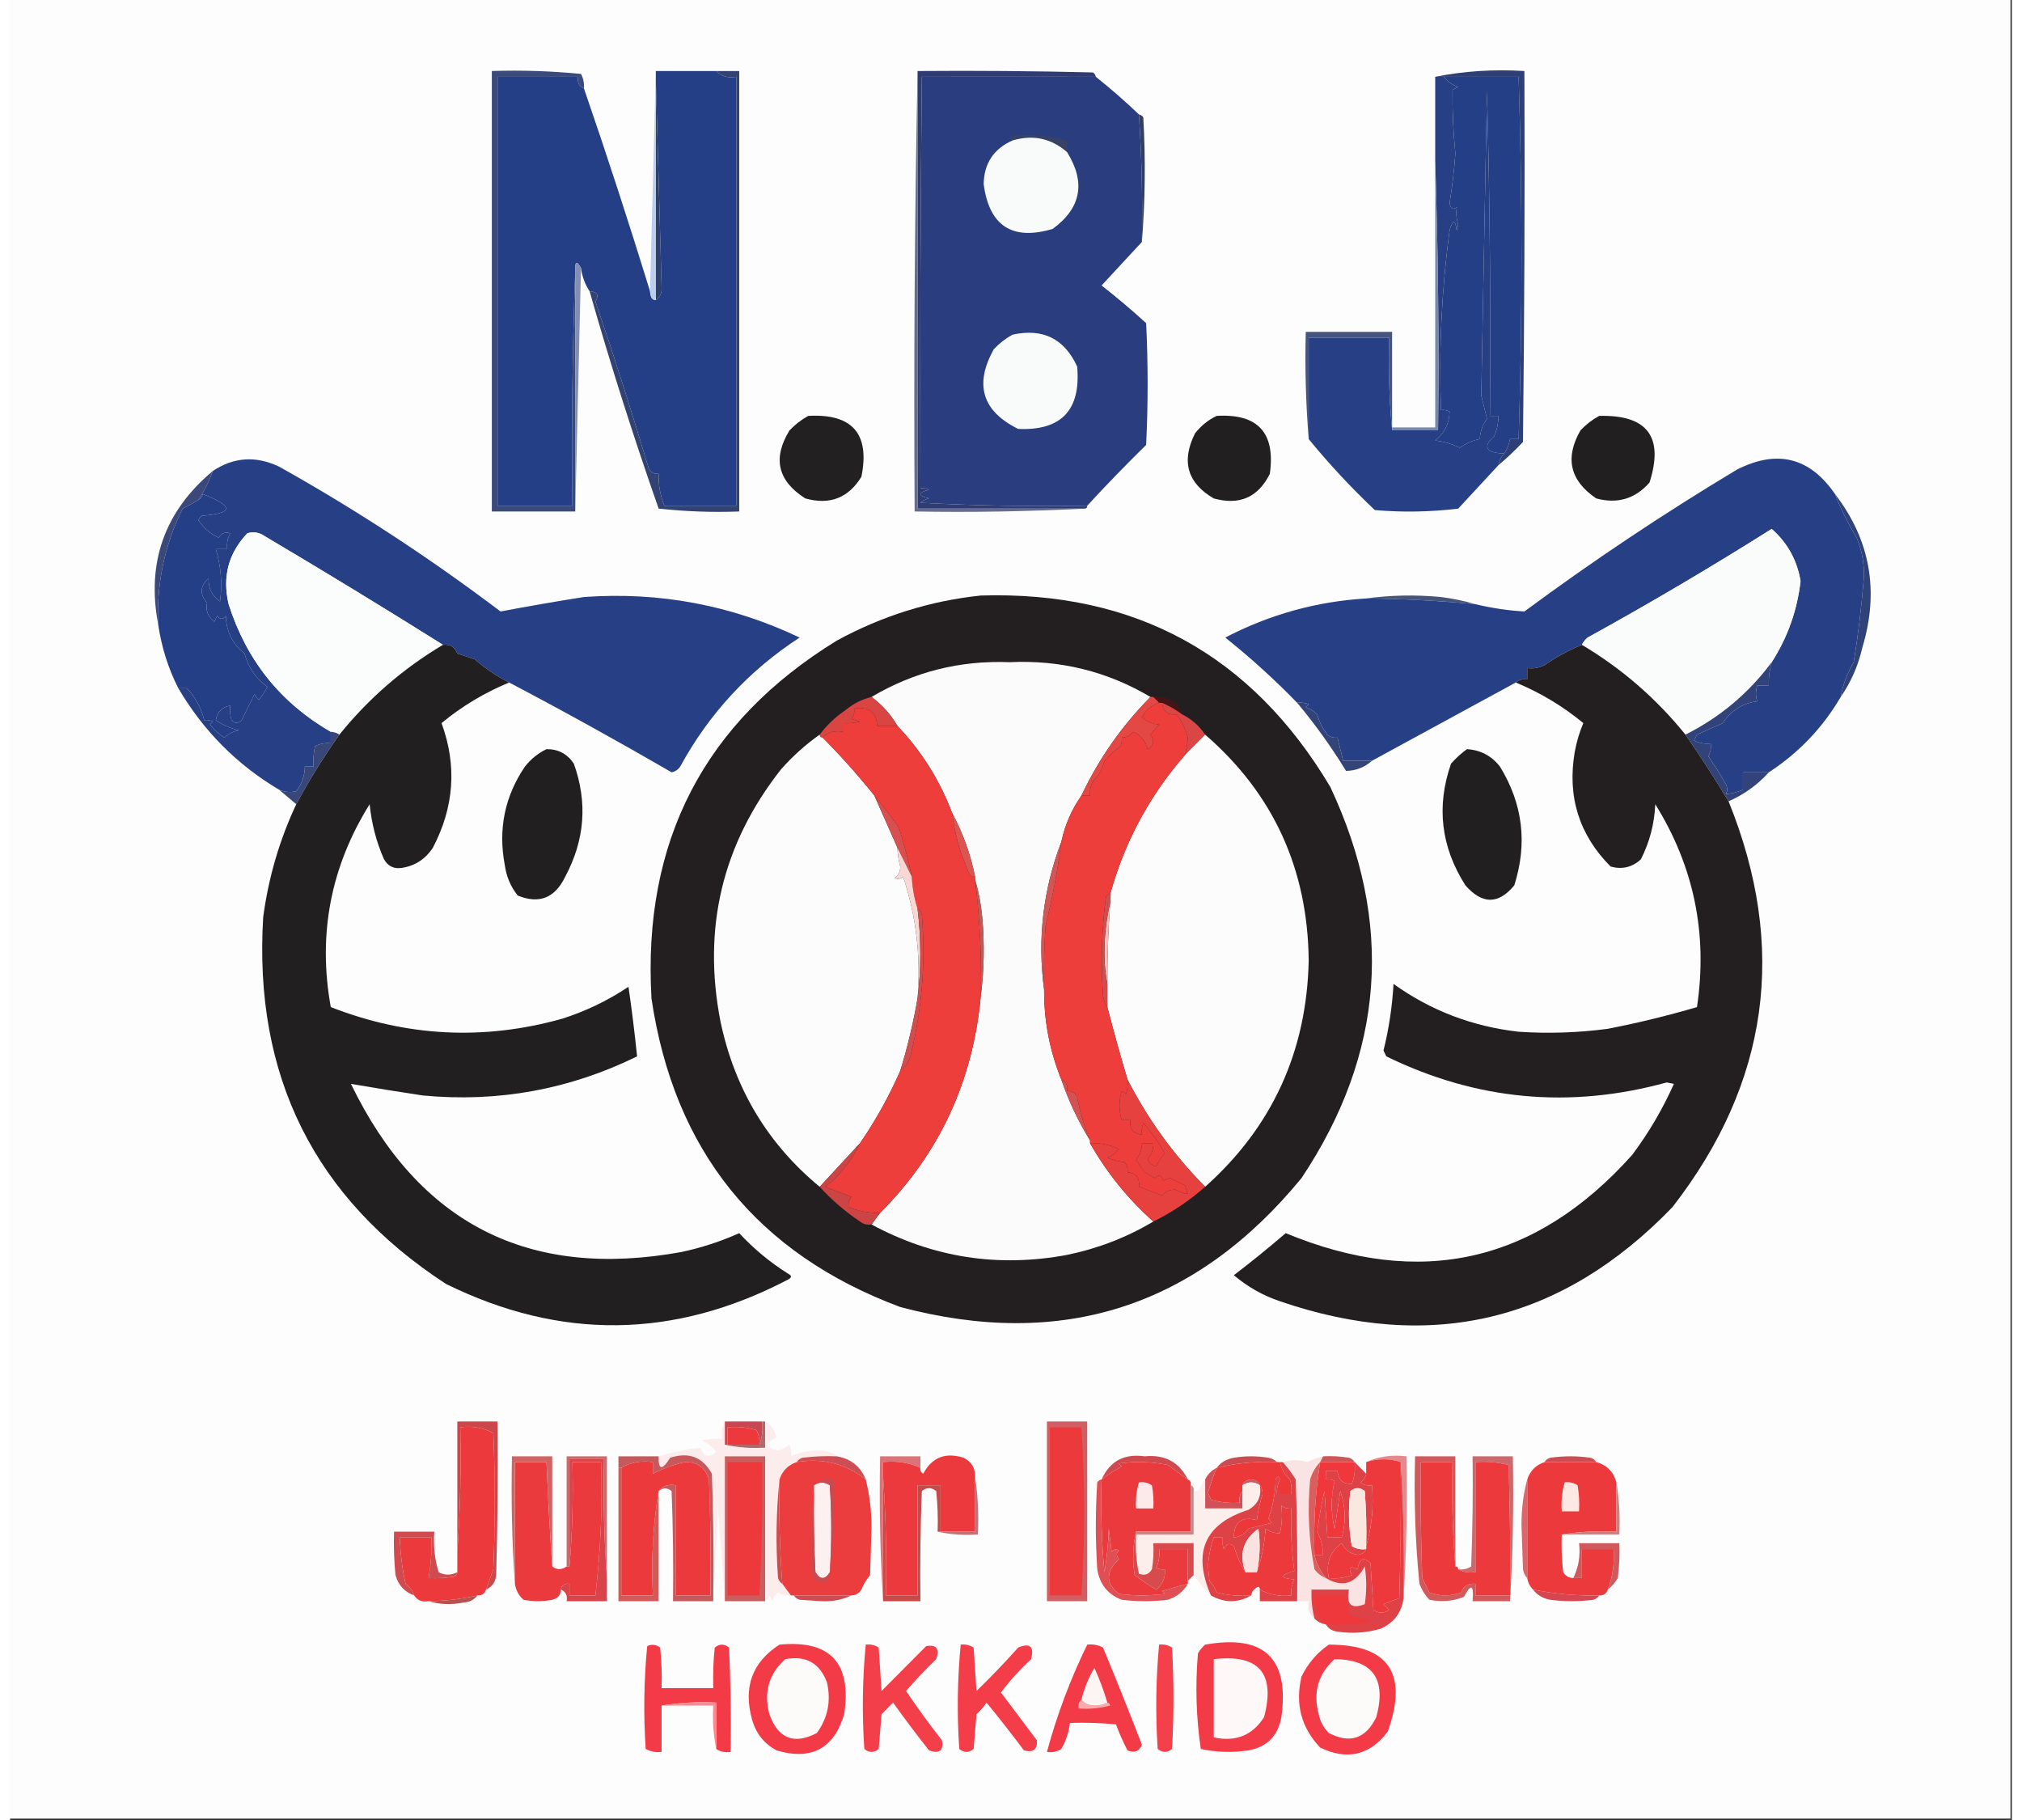 <?xml version="1.0" encoding="UTF-8"?>
<svg xmlns="http://www.w3.org/2000/svg" xmlns:xlink="http://www.w3.org/1999/xlink" width="100px" height="90px" viewBox="0 0 99 90" version="1.1">
<rect x="0" y="0" width="99" height="90" fill="#333333" stroke="none"/>
<g id="surface1">
<path style=" stroke:none;fill-rule:evenodd;fill:rgb(99.216%,99.216%,99.216%);fill-opacity:1;" d="M -0.07 -0.07 C 32.93 -0.07 65.93 -0.07 98.93 -0.07 C 98.93 29.93 98.93 59.93 98.93 89.93 C 65.93 89.93 32.93 89.93 -0.07 89.93 C -0.07 59.93 -0.07 29.93 -0.07 -0.07 Z M -0.07 -0.07 "/>
<path style=" stroke:none;fill-rule:evenodd;fill:rgb(16.078%,23.922%,49.804%);fill-opacity:1;" d="M 53.695 3.797 C 54.434 4.387 55.145 5.008 55.828 5.66 C 55.965 7.785 56.012 9.887 55.973 11.965 C 55.312 12.68 54.648 13.398 53.98 14.117 C 54.738 14.711 55.473 15.332 56.184 15.98 C 56.281 17.984 56.281 19.992 56.184 22 C 55.18 22.988 54.207 23.988 53.27 25.008 C 50.52 25.055 47.77 25.008 45.02 24.863 C 45.145 24.758 45.285 24.684 45.445 24.648 C 44.879 24.508 44.879 24.363 45.445 24.219 C 45.312 24.152 45.168 24.125 45.02 24.148 C 44.996 17.363 45.02 10.582 45.09 3.797 C 47.938 3.793 50.805 3.793 53.695 3.797 Z M 53.695 3.797 "/>
<path style=" stroke:none;fill-rule:evenodd;fill:rgb(22.353%,29.02%,48.235%);fill-opacity:1;" d="M 28.379 4.371 C 28.141 4.273 28.043 4.082 28.094 3.797 C 26.766 3.797 25.438 3.797 24.109 3.797 C 24.109 10.867 24.109 17.938 24.109 25.008 C 25.344 25.008 26.574 25.008 27.809 25.008 C 27.762 21.113 27.809 17.246 27.949 13.398 C 27.949 17.363 27.949 21.328 27.949 25.293 C 26.574 25.293 25.199 25.293 23.824 25.293 C 23.824 18.035 23.824 10.773 23.824 3.512 C 25.297 3.465 26.77 3.512 28.234 3.656 C 28.352 3.879 28.398 4.117 28.379 4.371 Z M 28.379 4.371 "/>
<path style=" stroke:none;fill-rule:evenodd;fill:rgb(14.51%,24.706%,52.549%);fill-opacity:1;" d="M 31.934 3.512 C 32.93 3.512 33.926 3.512 34.922 3.512 C 35.172 3.773 35.504 3.871 35.914 3.797 C 35.914 10.867 35.914 17.938 35.914 25.008 C 34.73 25.008 33.547 25.008 32.359 25.008 C 32.152 24.508 32.059 23.984 32.074 23.43 C 31.844 23.453 31.68 23.355 31.578 23.145 C 30.754 20.383 29.879 17.633 28.945 14.906 C 29.141 14.598 29.047 14.43 28.66 14.402 C 28.434 14.066 28.293 13.684 28.234 13.258 C 28.023 12.871 27.93 12.918 27.949 13.398 C 27.809 17.246 27.762 21.113 27.809 25.008 C 26.574 25.008 25.344 25.008 24.109 25.008 C 24.109 17.938 24.109 10.867 24.109 3.797 C 25.438 3.797 26.766 3.797 28.094 3.797 C 28.043 4.082 28.141 4.273 28.379 4.371 C 29.52 7.684 30.609 11.027 31.648 14.402 C 31.668 14.707 31.762 14.852 31.934 14.832 C 32.148 14.691 32.246 14.477 32.219 14.188 C 32.129 10.75 32.031 7.336 31.934 3.941 C 31.934 3.797 31.934 3.656 31.934 3.512 Z M 31.934 3.512 "/>
<path style=" stroke:none;fill-rule:evenodd;fill:rgb(18.431%,23.137%,45.098%);fill-opacity:1;" d="M 44.879 3.512 C 47.77 3.488 50.66 3.512 53.555 3.582 C 53.633 3.637 53.68 3.711 53.695 3.797 C 50.805 3.793 47.938 3.793 45.09 3.797 C 45.02 10.582 44.996 17.363 45.02 24.148 C 45.168 24.125 45.312 24.152 45.445 24.219 C 44.879 24.363 44.879 24.508 45.445 24.648 C 45.285 24.684 45.145 24.758 45.02 24.863 C 47.77 25.008 50.52 25.055 53.27 25.008 C 53.27 25.105 53.223 25.152 53.129 25.152 C 50.379 25.152 47.629 25.152 44.879 25.152 C 44.879 17.938 44.879 10.723 44.879 3.512 Z M 44.879 3.512 "/>
<path style=" stroke:none;fill-rule:evenodd;fill:rgb(17.647%,24.706%,45.49%);fill-opacity:1;" d="M 73.609 23 C 73.645 22.777 73.738 22.586 73.895 22.43 C 74.035 22.211 74.133 21.973 74.18 21.711 C 74.32 21.711 74.465 21.711 74.605 21.711 C 74.793 15.738 74.793 9.77 74.605 3.797 C 73.371 3.797 72.141 3.797 70.906 3.797 C 70.766 3.797 70.621 3.797 70.48 3.797 C 71.895 3.516 73.363 3.418 74.891 3.512 C 74.914 9.625 74.891 15.742 74.82 21.855 C 74.434 22.266 74.031 22.648 73.609 23 Z M 73.609 23 "/>
<path style=" stroke:none;fill-rule:evenodd;fill:rgb(39.216%,42.745%,56.863%);fill-opacity:1;" d="M 44.879 3.512 C 44.879 10.723 44.879 17.938 44.879 25.152 C 47.629 25.152 50.379 25.152 53.129 25.152 C 50.355 25.293 47.559 25.344 44.734 25.293 C 44.688 18.008 44.734 10.746 44.879 3.512 Z M 44.879 3.512 "/>
<path style=" stroke:none;fill-rule:evenodd;fill:rgb(21.569%,25.882%,39.608%);fill-opacity:1;" d="M 52.273 7.523 C 51.48 6.836 50.582 6.645 49.57 6.949 C 49.555 6.863 49.508 6.789 49.43 6.734 C 50.395 6.617 51.344 6.691 52.273 6.949 C 52.273 7.141 52.273 7.332 52.273 7.523 Z M 52.273 7.523 "/>
<path style=" stroke:none;fill-rule:evenodd;fill:rgb(17.255%,24.706%,42.745%);fill-opacity:1;" d="M 31.934 3.941 C 32.031 7.336 32.129 10.75 32.219 14.188 C 32.246 14.477 32.148 14.691 31.934 14.832 C 31.934 11.203 31.934 7.57 31.934 3.941 Z M 31.934 3.941 "/>
<path style=" stroke:none;fill-rule:evenodd;fill:rgb(97.647%,98.431%,98.039%);fill-opacity:1;" d="M 52.273 7.523 C 53.207 9.023 52.969 10.289 51.562 11.32 C 49.559 11.914 48.422 11.172 48.148 9.102 C 48.168 8.078 48.645 7.359 49.57 6.949 C 50.582 6.645 51.48 6.836 52.273 7.523 Z M 52.273 7.523 "/>
<path style=" stroke:none;fill-rule:evenodd;fill:rgb(19.216%,24.706%,38.039%);fill-opacity:1;" d="M 55.828 5.66 C 55.918 5.676 55.988 5.723 56.043 5.805 C 56.16 7.883 56.137 9.938 55.973 11.965 C 56.012 9.887 55.965 7.785 55.828 5.66 Z M 55.828 5.66 "/>
<path style=" stroke:none;fill-rule:evenodd;fill:rgb(73.333%,80.784%,93.333%);fill-opacity:1;" d="M 31.934 3.512 C 31.934 3.656 31.934 3.797 31.934 3.941 C 31.934 7.57 31.934 11.203 31.934 14.832 C 31.762 14.852 31.668 14.707 31.648 14.402 C 31.742 10.773 31.84 7.141 31.934 3.512 Z M 31.934 3.512 "/>
<path style=" stroke:none;fill-rule:evenodd;fill:rgb(14.51%,24.706%,52.941%);fill-opacity:1;" d="M 70.906 3.797 C 72.141 3.797 73.371 3.797 74.605 3.797 C 74.793 9.77 74.793 15.738 74.605 21.711 C 74.465 21.711 74.32 21.711 74.18 21.711 C 74.133 21.973 74.035 22.211 73.895 22.43 C 72.977 22.391 72.809 22.102 73.398 21.57 C 73.535 21.246 73.605 20.914 73.609 20.566 C 73.469 20.566 73.324 20.566 73.184 20.566 C 73.23 15.215 73.184 9.863 73.039 4.516 C 72.945 9.535 72.852 14.551 72.758 19.562 C 72.852 19.945 72.945 20.328 73.039 20.707 C 72.824 21.004 72.707 21.336 72.684 21.711 C 72.32 21.785 71.988 21.93 71.691 22.141 C 71.312 21.949 70.906 21.832 70.48 21.785 C 70.938 21.426 71.176 20.945 71.191 20.352 C 71.059 20.281 70.914 20.258 70.766 20.277 C 70.656 17.297 70.797 14.336 71.191 11.395 C 71.348 10.84 71.465 10.84 71.547 11.395 C 71.57 11.297 71.594 11.203 71.617 11.105 C 71.527 10.832 71.504 10.547 71.547 10.246 C 71.352 10.395 71.234 10.32 71.191 10.031 C 71.324 9.227 71.418 8.414 71.477 7.594 C 71.371 6.535 71.324 5.484 71.336 4.441 C 71.43 4.395 71.523 4.348 71.617 4.301 C 71.32 4.199 71.086 4.031 70.906 3.797 Z M 70.906 3.797 "/>
<path style=" stroke:none;fill-rule:evenodd;fill:rgb(97.647%,98.431%,98.431%);fill-opacity:1;" d="M 49.57 16.551 C 51.074 16.219 52.141 16.746 52.773 18.129 C 52.961 20.277 51.992 21.305 49.855 21.211 C 48.078 20.332 47.676 19.02 48.648 17.27 C 48.926 16.977 49.234 16.738 49.57 16.551 Z M 49.57 16.551 "/>
<path style=" stroke:none;fill-rule:evenodd;fill:rgb(50.98%,56.078%,68.235%);fill-opacity:1;" d="M 28.234 13.258 C 28.141 17.27 28.047 21.281 27.949 25.293 C 27.949 21.328 27.949 17.363 27.949 13.398 C 27.93 12.918 28.023 12.871 28.234 13.258 Z M 28.234 13.258 "/>
<path style=" stroke:none;fill-rule:evenodd;fill:rgb(19.608%,25.882%,44.706%);fill-opacity:1;" d="M 34.922 3.512 C 35.301 3.512 35.68 3.512 36.059 3.512 C 36.059 10.773 36.059 18.035 36.059 25.293 C 34.727 25.344 33.398 25.293 32.074 25.152 C 30.828 21.598 29.688 18.016 28.66 14.402 C 29.047 14.43 29.141 14.598 28.945 14.906 C 29.879 17.633 30.754 20.383 31.578 23.145 C 31.68 23.355 31.844 23.453 32.074 23.43 C 32.059 23.984 32.152 24.508 32.359 25.008 C 33.547 25.008 34.73 25.008 35.914 25.008 C 35.914 17.938 35.914 10.867 35.914 3.797 C 35.504 3.871 35.172 3.773 34.922 3.512 Z M 34.922 3.512 "/>
<path style=" stroke:none;fill-rule:evenodd;fill:rgb(27.843%,33.333%,48.627%);fill-opacity:1;" d="M 68.348 21.137 C 68.348 21.188 68.348 21.234 68.348 21.281 C 68.207 19.777 68.156 18.25 68.203 16.695 C 66.879 16.695 65.551 16.695 64.223 16.695 C 64.223 18.367 64.223 20.039 64.223 21.711 C 64.082 19.969 64.031 18.203 64.078 16.41 C 65.504 16.41 66.926 16.41 68.348 16.41 C 68.348 17.984 68.348 19.562 68.348 21.137 Z M 68.348 21.137 "/>
<path style=" stroke:none;fill-rule:evenodd;fill:rgb(15.294%,25.098%,52.157%);fill-opacity:1;" d="M 70.48 3.797 C 70.621 3.797 70.766 3.797 70.906 3.797 C 71.086 4.031 71.32 4.199 71.617 4.301 C 71.523 4.348 71.43 4.395 71.336 4.441 C 71.324 5.484 71.371 6.535 71.477 7.594 C 71.418 8.414 71.324 9.227 71.191 10.031 C 71.234 10.32 71.352 10.395 71.547 10.246 C 71.504 10.547 71.527 10.832 71.617 11.105 C 71.594 11.203 71.57 11.297 71.547 11.395 C 71.465 10.84 71.348 10.84 71.191 11.395 C 70.797 14.336 70.656 17.297 70.766 20.277 C 70.914 20.258 71.059 20.281 71.191 20.352 C 71.176 20.945 70.938 21.426 70.48 21.785 C 70.906 21.832 71.312 21.949 71.691 22.141 C 71.988 21.93 72.32 21.785 72.684 21.711 C 72.707 21.336 72.824 21.004 73.039 20.707 C 72.945 20.328 72.852 19.945 72.758 19.562 C 72.852 14.551 72.945 9.535 73.039 4.516 C 73.184 9.863 73.23 15.215 73.184 20.566 C 73.324 20.566 73.469 20.566 73.609 20.566 C 73.605 20.914 73.535 21.246 73.398 21.57 C 72.809 22.102 72.977 22.391 73.895 22.43 C 73.738 22.586 73.645 22.777 73.609 23 C 72.949 23.715 72.285 24.434 71.617 25.152 C 70.246 25.316 68.871 25.344 67.492 25.223 C 66.32 24.113 65.23 22.945 64.223 21.711 C 64.223 20.039 64.223 18.367 64.223 16.695 C 65.551 16.695 66.879 16.695 68.203 16.695 C 68.156 18.25 68.207 19.777 68.348 21.281 C 69.105 21.281 69.863 21.281 70.621 21.281 C 70.672 16.816 70.621 12.371 70.48 7.953 C 70.48 6.57 70.48 5.184 70.48 3.797 Z M 70.48 3.797 "/>
<path style=" stroke:none;fill-rule:evenodd;fill:rgb(13.725%,12.549%,12.941%);fill-opacity:1;" d="M 39.473 20.566 C 41.652 20.445 42.531 21.449 42.102 23.574 C 41.457 24.629 40.535 24.984 39.328 24.648 C 37.961 23.781 37.699 22.66 38.547 21.281 C 38.828 20.988 39.137 20.75 39.473 20.566 Z M 39.473 20.566 "/>
<path style=" stroke:none;fill-rule:evenodd;fill:rgb(46.667%,53.725%,65.882%);fill-opacity:1;" d="M 70.48 7.953 C 70.621 12.371 70.672 16.816 70.621 21.281 C 69.863 21.281 69.105 21.281 68.348 21.281 C 68.348 21.234 68.348 21.188 68.348 21.137 C 69.059 21.137 69.77 21.137 70.48 21.137 C 70.48 16.742 70.48 12.348 70.48 7.953 Z M 70.48 7.953 "/>
<path style=" stroke:none;fill-rule:evenodd;fill:rgb(13.333%,12.157%,12.549%);fill-opacity:1;" d="M 59.672 20.566 C 61.711 20.445 62.586 21.402 62.301 23.43 C 61.723 24.594 60.801 25 59.527 24.648 C 58.219 23.887 57.91 22.812 58.602 21.426 C 58.902 21.051 59.258 20.762 59.672 20.566 Z M 59.672 20.566 "/>
<path style=" stroke:none;fill-rule:evenodd;fill:rgb(13.333%,12.157%,12.549%);fill-opacity:1;" d="M 78.59 20.566 C 80.973 20.504 81.801 21.605 81.078 23.863 C 80.371 24.668 79.492 24.93 78.445 24.648 C 77.141 23.766 76.883 22.645 77.664 21.281 C 77.941 20.988 78.25 20.75 78.59 20.566 Z M 78.59 20.566 "/>
<path style=" stroke:none;fill-rule:evenodd;fill:rgb(22.745%,28.627%,47.451%);fill-opacity:1;" d="M 10.027 23.289 C 9.836 23.809 9.598 24.285 9.316 24.723 C 9.109 24.848 8.848 24.992 8.535 25.152 C 7.641 26.941 7.238 28.852 7.324 30.883 C 6.738 27.816 7.637 25.285 10.027 23.289 Z M 10.027 23.289 "/>
<path style=" stroke:none;fill-rule:evenodd;fill:rgb(14.51%,24.706%,52.549%);fill-opacity:1;" d="M 8.32 34.035 C 7.82 33.055 7.488 32 7.324 30.883 C 7.238 28.852 7.641 26.941 8.535 25.152 C 8.848 24.992 9.109 24.848 9.316 24.723 C 9.418 24.66 9.492 24.566 9.531 24.434 C 11.082 25.031 11.059 25.387 9.461 25.508 C 9.395 25.57 9.348 25.641 9.316 25.723 C 9.559 26.109 9.891 26.398 10.312 26.586 C 10.461 26.363 10.648 26.293 10.883 26.371 C 10.754 26.613 10.707 26.875 10.738 27.156 C 10.551 27.156 10.359 27.156 10.172 27.156 C 10.43 27.996 10.5 28.855 10.383 29.738 C 9.988 29.469 9.797 29.086 9.816 28.59 C 9.387 28.977 9.363 29.383 9.742 29.809 C 9.656 30.164 9.773 30.473 10.098 30.742 C 10.148 30.645 10.195 30.551 10.242 30.453 C 10.383 30.645 10.527 30.645 10.668 30.453 C 10.695 31.234 11.004 31.855 11.594 32.316 C 11.781 33.012 12.16 33.562 12.73 33.965 C 12.605 34.191 12.465 34.406 12.305 34.609 C 12.207 34.535 12.133 34.438 12.09 34.324 C 11.879 34.75 11.664 35.18 11.449 35.613 C 11.277 35.785 11.109 35.785 10.953 35.613 C 10.883 35.379 10.859 35.141 10.883 34.898 C 10.492 34.957 10.254 35.195 10.172 35.613 C 10.516 35.848 10.895 36.016 11.309 36.113 C 11.035 36.168 10.797 36.285 10.598 36.473 C 10.324 36.301 10.086 36.082 9.887 35.828 C 9.934 35.781 9.98 35.734 10.027 35.684 C 9.895 35.617 9.75 35.59 9.602 35.613 C 9.445 35 9.164 34.473 8.746 34.035 C 8.605 34.035 8.465 34.035 8.32 34.035 Z M 8.32 34.035 "/>
<path style=" stroke:none;fill-rule:evenodd;fill:rgb(27.451%,32.941%,47.451%);fill-opacity:1;" d="M 67.066 29.594 C 68.273 29.43 69.508 29.402 70.766 29.523 C 71.363 29.598 71.93 29.719 72.473 29.879 C 70.676 29.707 68.875 29.609 67.066 29.594 Z M 67.066 29.594 "/>
<path style=" stroke:none;fill-rule:evenodd;fill:rgb(15.294%,25.098%,52.157%);fill-opacity:1;" d="M 90.254 24.434 C 90.535 25.168 90.895 25.887 91.32 26.586 C 91.59 27.223 91.707 27.891 91.676 28.59 C 91.562 30.016 91.398 31.402 91.176 32.746 C 90.855 33.281 90.645 33.855 90.535 34.465 C 89.641 35.988 88.457 37.23 86.98 38.191 C 86.555 38.191 86.129 38.191 85.699 38.191 C 85.699 38.48 85.699 38.766 85.699 39.051 C 85.418 39.176 85.133 39.246 84.848 39.266 C 84.945 39.129 84.945 38.961 84.848 38.766 C 84.578 38.297 84.297 37.844 83.992 37.406 C 84.086 37.199 84.133 36.984 84.137 36.758 C 83.836 36.801 83.551 36.754 83.281 36.617 C 83.328 36.52 83.379 36.426 83.426 36.328 C 83.852 36.137 84.277 35.949 84.703 35.758 C 85.109 35.133 85.68 34.777 86.41 34.68 C 86.32 34.438 86.32 34.176 86.41 33.895 C 86.602 33.895 86.789 33.895 86.98 33.895 C 86.965 33.5 87.016 33.117 87.121 32.746 C 87.906 31.523 88.383 30.184 88.547 28.734 C 88.375 27.703 87.902 26.844 87.121 26.156 C 84.141 28.035 81.105 29.828 78.02 31.527 C 77.895 31.629 77.801 31.75 77.734 31.887 C 77.09 32.152 76.473 32.488 75.887 32.891 C 75.617 33.027 75.332 33.078 75.031 33.035 C 75.031 33.223 75.031 33.414 75.031 33.605 C 74.805 33.566 74.617 33.617 74.465 33.75 C 72.094 35.039 69.723 36.328 67.352 37.621 C 66.879 37.621 66.402 37.621 65.93 37.621 C 65.836 37.238 65.738 36.855 65.645 36.473 C 65.457 36.496 65.289 36.449 65.148 36.328 C 64.914 36.031 64.746 35.699 64.648 35.328 C 64.484 35.172 64.293 35.051 64.078 34.969 C 64.129 34.922 64.176 34.871 64.223 34.824 C 64.039 34.754 63.848 34.73 63.652 34.754 C 62.539 33.605 61.352 32.531 60.098 31.527 C 62.285 30.387 64.609 29.742 67.066 29.594 C 68.875 29.609 70.676 29.707 72.473 29.879 C 73.273 30.07 74.078 30.191 74.891 30.238 C 78.281 27.73 81.793 25.387 85.414 23.215 C 87.402 22.215 89.012 22.621 90.254 24.434 Z M 90.254 24.434 "/>
<path style=" stroke:none;fill-rule:evenodd;fill:rgb(98.039%,98.431%,98.431%);fill-opacity:1;" d="M 87.121 32.746 C 85.984 34.277 84.562 35.473 82.855 36.328 C 81.41 34.539 79.703 33.059 77.734 31.887 C 77.801 31.75 77.895 31.629 78.02 31.527 C 81.105 29.828 84.141 28.035 87.121 26.156 C 87.902 26.844 88.375 27.703 88.547 28.734 C 88.383 30.184 87.906 31.523 87.121 32.746 Z M 87.121 32.746 "/>
<path style=" stroke:none;fill-rule:evenodd;fill:rgb(15.294%,25.098%,52.157%);fill-opacity:1;" d="M 24.68 33.75 C 24.074 33.445 23.508 33.062 22.973 32.602 C 22.688 32.508 22.402 32.414 22.117 32.316 C 21.992 31.992 21.758 31.848 21.406 31.887 C 18.5 30.062 15.562 28.273 12.59 26.512 C 12.324 26.328 12.039 26.277 11.734 26.371 C 10.797 27.355 10.488 28.527 10.809 29.879 C 11.691 32.652 13.375 34.754 15.859 36.188 C 15.859 36.379 15.859 36.57 15.859 36.758 C 15.582 36.727 15.32 36.773 15.078 36.902 C 15.008 37.234 14.984 37.566 15.008 37.906 C 14.863 37.906 14.723 37.906 14.578 37.906 C 14.57 38.359 14.43 38.766 14.152 39.125 C 13.863 39.195 13.578 39.172 13.301 39.051 C 11.215 37.812 9.559 36.141 8.32 34.035 C 8.465 34.035 8.605 34.035 8.746 34.035 C 9.164 34.473 9.445 35 9.602 35.613 C 9.75 35.59 9.895 35.617 10.027 35.684 C 9.98 35.734 9.934 35.781 9.887 35.828 C 10.086 36.082 10.324 36.301 10.598 36.473 C 10.797 36.285 11.035 36.168 11.309 36.113 C 10.895 36.016 10.516 35.848 10.172 35.613 C 10.254 35.195 10.492 34.957 10.883 34.898 C 10.859 35.141 10.883 35.379 10.953 35.613 C 11.109 35.785 11.277 35.785 11.449 35.613 C 11.664 35.18 11.879 34.75 12.09 34.324 C 12.133 34.438 12.207 34.535 12.305 34.609 C 12.465 34.406 12.605 34.191 12.73 33.965 C 12.16 33.562 11.781 33.012 11.594 32.316 C 11.004 31.855 10.695 31.234 10.668 30.453 C 10.527 30.645 10.383 30.645 10.242 30.453 C 10.195 30.551 10.148 30.645 10.098 30.742 C 9.773 30.473 9.656 30.164 9.742 29.809 C 9.363 29.383 9.387 28.977 9.816 28.59 C 9.797 29.086 9.988 29.469 10.383 29.738 C 10.5 28.855 10.43 27.996 10.172 27.156 C 10.359 27.156 10.551 27.156 10.738 27.156 C 10.707 26.875 10.754 26.613 10.883 26.371 C 10.648 26.293 10.461 26.363 10.312 26.586 C 9.891 26.398 9.559 26.109 9.316 25.723 C 9.348 25.641 9.395 25.57 9.461 25.508 C 11.059 25.387 11.082 25.031 9.531 24.434 C 9.492 24.566 9.418 24.66 9.316 24.723 C 9.598 24.285 9.836 23.809 10.027 23.289 C 11.062 22.602 12.152 22.531 13.301 23.074 C 17.121 25.211 20.77 27.602 24.254 30.238 C 25.613 29.98 26.988 29.742 28.379 29.523 C 32.113 29.254 35.668 29.922 39.047 31.527 C 36.543 33.156 34.574 35.281 33.141 37.906 C 33.039 38.059 32.895 38.156 32.715 38.191 C 30.066 36.656 27.387 35.172 24.68 33.75 Z M 24.68 33.75 "/>
<path style=" stroke:none;fill-rule:evenodd;fill:rgb(98.431%,98.824%,98.824%);fill-opacity:1;" d="M 21.406 31.887 C 19.434 33.062 17.727 34.543 16.285 36.328 C 16.16 36.242 16.02 36.195 15.859 36.188 C 13.375 34.754 11.691 32.652 10.809 29.879 C 10.488 28.527 10.797 27.355 11.734 26.371 C 12.039 26.277 12.324 26.328 12.59 26.512 C 15.562 28.273 18.5 30.062 21.406 31.887 Z M 21.406 31.887 "/>
<path style=" stroke:none;fill-rule:evenodd;fill:rgb(18.824%,26.275%,47.059%);fill-opacity:1;" d="M 90.254 24.434 C 91.996 26.699 92.449 29.23 91.602 32.031 C 91.398 32.922 91.039 33.734 90.535 34.465 C 90.645 33.855 90.855 33.281 91.176 32.746 C 91.398 31.402 91.562 30.016 91.676 28.59 C 91.707 27.891 91.59 27.223 91.32 26.586 C 90.895 25.887 90.535 25.168 90.254 24.434 Z M 90.254 24.434 "/>
<path style=" stroke:none;fill-rule:evenodd;fill:rgb(13.725%,12.157%,12.549%);fill-opacity:1;" d="M 48.008 29.449 C 55.637 29.219 61.398 32.375 65.289 38.91 C 68.449 45.641 67.977 52.09 63.867 58.258 C 58.633 64.633 52.02 66.758 44.023 64.633 C 36.938 61.988 32.836 56.902 31.719 49.371 C 31.273 41.598 34.332 35.699 40.895 31.672 C 43.137 30.453 45.508 29.711 48.008 29.449 Z M 48.008 29.449 "/>
<path style=" stroke:none;fill-rule:evenodd;fill:rgb(98.824%,98.431%,98.431%);fill-opacity:1;" d="M 56.398 34.465 C 54.98 35.895 53.844 37.52 52.984 39.34 C 52.5 40.031 52.168 40.793 51.988 41.633 C 51.086 44 50.801 46.434 51.137 48.941 C 51.129 50.48 51.414 51.961 51.988 53.383 C 52.352 54.449 52.828 55.453 53.41 56.395 C 53.41 56.441 53.41 56.488 53.41 56.535 C 54.242 57.996 55.285 59.285 56.539 60.406 C 55.23 61.188 53.809 61.738 52.273 62.055 C 48.863 62.691 45.641 62.191 42.602 60.551 C 42.742 60.359 42.887 60.168 43.027 59.977 C 45.965 57.035 47.625 53.449 48.008 49.227 C 48.172 47.965 48.195 46.672 48.078 45.359 C 48.016 44.707 47.898 44.086 47.723 43.496 C 47.723 43.449 47.723 43.398 47.723 43.352 C 47.496 42.23 47.117 41.18 46.586 40.199 C 45.969 38.57 45.066 37.137 43.883 35.898 C 43.559 35.336 43.133 34.859 42.602 34.465 C 44.695 33.223 46.973 32.648 49.43 32.746 C 51.938 32.625 54.258 33.199 56.398 34.465 Z M 56.398 34.465 "/>
<path style=" stroke:none;fill-rule:evenodd;fill:rgb(19.216%,26.275%,47.059%);fill-opacity:1;" d="M 87.121 32.746 C 87.016 33.117 86.965 33.5 86.98 33.895 C 86.789 33.895 86.602 33.895 86.41 33.895 C 86.32 34.176 86.32 34.438 86.41 34.68 C 85.68 34.777 85.109 35.133 84.703 35.758 C 84.277 35.949 83.852 36.137 83.426 36.328 C 83.379 36.426 83.328 36.52 83.281 36.617 C 83.551 36.754 83.836 36.801 84.137 36.758 C 84.133 36.984 84.086 37.199 83.992 37.406 C 84.297 37.844 84.578 38.297 84.848 38.766 C 84.945 38.961 84.945 39.129 84.848 39.266 C 85.133 39.246 85.418 39.176 85.699 39.051 C 85.699 38.766 85.699 38.48 85.699 38.191 C 86.129 38.191 86.555 38.191 86.98 38.191 C 86.418 38.812 85.754 39.289 84.988 39.625 C 84.316 38.512 83.605 37.414 82.855 36.328 C 84.562 35.473 85.984 34.277 87.121 32.746 Z M 87.121 32.746 "/>
<path style=" stroke:none;fill-rule:evenodd;fill:rgb(27.843%,7.843%,8.627%);fill-opacity:1;" d="M 56.539 34.465 C 57.246 34.398 57.719 34.688 57.965 35.328 C 57.656 35.098 57.324 34.906 56.969 34.754 C 56.922 34.754 56.871 34.754 56.824 34.754 C 56.73 34.656 56.637 34.562 56.539 34.465 Z M 56.539 34.465 "/>
<path style=" stroke:none;fill-rule:evenodd;fill:rgb(85.098%,27.059%,26.275%);fill-opacity:1;" d="M 42.602 34.465 C 43.133 34.859 43.559 35.336 43.883 35.898 C 43.551 35.898 43.219 35.898 42.887 35.898 C 42.832 35.207 42.453 34.922 41.746 35.039 C 41.773 35.23 41.727 35.398 41.605 35.543 C 41.746 35.59 41.891 35.637 42.031 35.684 C 41.75 35.754 41.469 35.781 41.18 35.758 C 41.18 35.898 41.18 36.043 41.18 36.188 C 40.77 36.113 40.438 36.207 40.184 36.473 C 40.09 36.473 40.039 36.426 40.039 36.328 C 40.387 35.863 40.812 35.457 41.32 35.113 C 41.707 34.793 42.133 34.578 42.602 34.465 Z M 42.602 34.465 "/>
<path style=" stroke:none;fill-rule:evenodd;fill:rgb(89.02%,28.235%,27.059%);fill-opacity:1;" d="M 56.398 34.465 C 56.445 34.465 56.492 34.465 56.539 34.465 C 56.637 34.562 56.73 34.656 56.824 34.754 C 56.457 34.863 56.172 35.105 55.973 35.469 C 56.238 35.691 56.523 35.809 56.824 35.828 C 56.684 35.996 56.539 36.164 56.398 36.328 C 56.617 36.629 56.566 36.867 56.258 37.047 C 56.152 36.641 55.914 36.355 55.547 36.188 C 55.398 36.379 55.211 36.477 54.977 36.473 C 54.996 36.625 54.973 36.766 54.906 36.902 C 54.625 37.117 54.363 37.355 54.121 37.621 C 54.035 38.016 53.848 38.352 53.555 38.621 C 53.438 38.848 53.391 39.086 53.41 39.34 C 53.27 39.34 53.129 39.34 52.984 39.34 C 53.844 37.52 54.98 35.895 56.398 34.465 Z M 56.398 34.465 "/>
<path style=" stroke:none;fill-rule:evenodd;fill:rgb(85.49%,27.451%,27.451%);fill-opacity:1;" d="M 56.969 34.754 C 57.324 34.906 57.656 35.098 57.965 35.328 C 58.426 35.555 58.805 35.887 59.102 36.328 C 58.77 36.664 58.438 37 58.105 37.332 C 58.176 37.055 58.223 36.766 58.246 36.473 C 58.133 36.039 57.941 35.656 57.68 35.328 C 57.246 35.371 57.008 35.18 56.969 34.754 Z M 56.969 34.754 "/>
<path style=" stroke:none;fill-rule:evenodd;fill:rgb(99.216%,98.824%,98.824%);fill-opacity:1;" d="M 59.102 36.328 C 62.473 39.246 64.18 42.973 64.223 47.508 C 64.125 52 62.418 55.727 59.102 58.688 C 57.555 57.125 56.273 55.359 55.262 53.383 C 54.906 52.195 54.574 51 54.266 49.801 C 54.266 49.418 54.266 49.035 54.266 48.656 C 54.262 47.316 54.309 45.977 54.406 44.641 C 54.406 44.5 54.406 44.355 54.406 44.211 C 55.117 41.633 56.352 39.34 58.105 37.332 C 58.438 37 58.77 36.664 59.102 36.328 Z M 59.102 36.328 "/>
<path style=" stroke:none;fill-rule:evenodd;fill:rgb(20%,27.059%,47.059%);fill-opacity:1;" d="M 63.652 34.754 C 63.848 34.73 64.039 34.754 64.223 34.824 C 64.176 34.871 64.129 34.922 64.078 34.969 C 64.293 35.051 64.484 35.172 64.648 35.328 C 64.746 35.699 64.914 36.031 65.148 36.328 C 65.289 36.449 65.457 36.496 65.645 36.473 C 65.738 36.855 65.836 37.238 65.93 37.621 C 66.402 37.621 66.879 37.621 67.352 37.621 C 66.984 37.949 66.559 38.113 66.07 38.121 C 65.344 36.938 64.539 35.812 63.652 34.754 Z M 63.652 34.754 "/>
<path style=" stroke:none;fill-rule:evenodd;fill:rgb(99.216%,98.824%,98.824%);fill-opacity:1;" d="M 40.039 36.328 C 40.039 36.426 40.09 36.473 40.184 36.473 C 41.086 37.383 41.938 38.336 42.742 39.34 C 43.125 40.203 43.504 41.062 43.883 41.918 C 43.895 42.234 43.941 42.543 44.023 42.852 C 44.031 43.094 43.938 43.285 43.738 43.422 C 43.887 43.492 44.031 43.469 44.164 43.352 C 44.812 45.293 45.047 47.301 44.879 49.371 C 44.668 50.586 44.383 51.777 44.023 52.953 C 43.465 54.223 42.801 55.414 42.031 56.535 C 41.371 57.25 40.707 57.965 40.039 58.688 C 37.469 56.566 35.832 53.844 35.133 50.516 C 34.23 45.891 35.227 41.734 38.121 38.051 C 38.703 37.391 39.344 36.816 40.039 36.328 Z M 40.039 36.328 "/>
<path style=" stroke:none;fill-rule:evenodd;fill:rgb(13.333%,12.157%,12.549%);fill-opacity:1;" d="M 26.527 37.047 C 27.105 37.039 27.555 37.277 27.879 37.762 C 28.566 39.676 28.426 41.539 27.453 43.352 C 26.949 44.406 26.168 44.719 25.105 44.285 C 24.754 43.848 24.543 43.344 24.465 42.777 C 24.129 41.008 24.461 39.387 25.461 37.906 C 25.762 37.531 26.117 37.242 26.527 37.047 Z M 26.527 37.047 "/>
<path style=" stroke:none;fill-rule:evenodd;fill:rgb(21.961%,27.451%,47.059%);fill-opacity:1;" d="M 15.859 36.188 C 16.02 36.195 16.16 36.242 16.285 36.328 C 15.504 37.434 14.789 38.578 14.152 39.77 C 13.867 39.531 13.586 39.293 13.301 39.051 C 13.578 39.172 13.863 39.195 14.152 39.125 C 14.43 38.766 14.57 38.359 14.578 37.906 C 14.723 37.906 14.863 37.906 15.008 37.906 C 14.984 37.566 15.008 37.234 15.078 36.902 C 15.32 36.773 15.582 36.727 15.859 36.758 C 15.859 36.57 15.859 36.379 15.859 36.188 Z M 15.859 36.188 "/>
<path style=" stroke:none;fill-rule:evenodd;fill:rgb(13.333%,12.157%,12.549%);fill-opacity:1;" d="M 72.047 37.047 C 72.715 37.086 73.262 37.371 73.68 37.906 C 74.812 39.746 75.051 41.703 74.391 43.781 C 73.609 44.73 72.805 44.73 71.973 43.781 C 70.762 41.879 70.527 39.875 71.262 37.762 C 71.508 37.488 71.77 37.25 72.047 37.047 Z M 72.047 37.047 "/>
<path style=" stroke:none;fill-rule:evenodd;fill:rgb(13.333%,12.157%,12.549%);fill-opacity:1;" d="M 21.406 31.887 C 21.758 31.848 21.992 31.992 22.117 32.316 C 22.402 32.414 22.688 32.508 22.973 32.602 C 23.508 33.062 24.074 33.445 24.68 33.75 C 23.461 34.254 22.348 34.922 21.336 35.758 C 22.105 37.848 21.965 39.902 20.91 41.918 C 20.531 42.496 20.008 42.828 19.344 42.922 C 18.965 42.969 18.68 42.828 18.492 42.492 C 18.109 41.625 17.875 40.719 17.781 39.77 C 15.852 42.863 15.211 46.207 15.859 49.801 C 19.617 51.27 23.434 51.461 27.309 50.375 C 28.477 50 29.566 49.477 30.582 48.797 C 30.75 49.949 30.891 51.098 31.008 52.238 C 27.664 53.879 24.133 54.523 20.41 54.172 C 19.215 53.992 18.027 53.801 16.855 53.598 C 20.211 60.52 25.66 63.289 33.215 61.91 C 34.195 61.699 35.145 61.391 36.059 60.98 C 36.781 61.758 37.586 62.426 38.477 62.984 C 38.664 63.082 38.664 63.176 38.477 63.273 C 32.859 66.215 27.215 66.285 21.551 63.488 C 15.051 59.25 12.039 53.207 12.516 45.359 C 12.777 43.402 13.32 41.539 14.152 39.77 C 14.789 38.578 15.504 37.434 16.285 36.328 C 17.727 34.543 19.434 33.062 21.406 31.887 Z M 21.406 31.887 "/>
<path style=" stroke:none;fill-rule:evenodd;fill:rgb(92.941%,24.314%,23.137%);fill-opacity:1;" d="M 56.824 34.754 C 56.871 34.754 56.922 34.754 56.969 34.754 C 57.008 35.18 57.246 35.371 57.68 35.328 C 57.941 35.656 58.133 36.039 58.246 36.473 C 58.223 36.766 58.176 37.055 58.105 37.332 C 56.352 39.34 55.117 41.633 54.406 44.211 C 54.32 44.227 54.25 44.277 54.195 44.355 C 53.984 45.973 53.938 47.598 54.051 49.227 C 54.082 49.449 54.152 49.641 54.266 49.801 C 54.574 51 54.906 52.195 55.262 53.383 C 55.285 53.629 55.262 53.867 55.191 54.102 C 55.129 54.035 55.059 53.988 54.977 53.957 C 54.828 54.434 54.828 54.91 54.977 55.391 C 55.117 55.391 55.262 55.391 55.402 55.391 C 55.359 55.832 55.551 56.07 55.973 56.105 C 55.949 55.91 55.973 55.719 56.043 55.535 C 56.449 55.992 56.805 56.492 57.109 57.039 C 56.93 57.227 56.785 57.441 56.684 57.684 C 56.484 57.629 56.34 57.512 56.258 57.324 C 56.453 57.098 56.547 56.832 56.539 56.535 C 56.352 56.535 56.16 56.535 55.973 56.535 C 55.98 56.832 55.883 57.098 55.688 57.324 C 55.887 57.754 56.195 58.062 56.613 58.258 C 56.809 58.066 56.953 58.117 57.039 58.398 C 57.141 58.32 57.262 58.273 57.395 58.258 C 57.625 58.387 57.863 58.508 58.105 58.613 C 58.152 58.758 58.199 58.902 58.246 59.043 C 58.047 59.008 57.832 58.938 57.609 58.828 C 57.352 58.828 57.137 58.926 56.969 59.117 C 56.582 58.961 56.203 58.82 55.828 58.688 C 55.871 58.242 55.684 58.004 55.262 57.969 C 55.285 57.781 55.238 57.613 55.117 57.469 C 54.824 57.441 54.539 57.367 54.266 57.254 C 54.5 57.16 54.688 57.016 54.836 56.824 C 54.387 56.605 53.91 56.508 53.41 56.535 C 53.41 56.488 53.41 56.441 53.41 56.395 C 53.117 55.703 52.902 54.988 52.773 54.242 C 52.672 54.031 52.504 53.938 52.273 53.957 C 52.324 53.672 52.227 53.48 51.988 53.383 C 51.414 51.961 51.129 50.48 51.137 48.941 C 51.113 47.891 51.137 46.84 51.207 45.789 C 51.547 44.426 51.809 43.043 51.988 41.633 C 52.168 40.793 52.5 40.031 52.984 39.34 C 53.129 39.34 53.27 39.34 53.41 39.34 C 53.391 39.086 53.438 38.848 53.555 38.621 C 53.848 38.352 54.035 38.016 54.121 37.621 C 54.363 37.355 54.625 37.117 54.906 36.902 C 54.973 36.766 54.996 36.625 54.977 36.473 C 55.211 36.477 55.398 36.379 55.547 36.188 C 55.914 36.355 56.152 36.641 56.258 37.047 C 56.566 36.867 56.617 36.629 56.398 36.328 C 56.539 36.164 56.684 35.996 56.824 35.828 C 56.523 35.809 56.238 35.691 55.973 35.469 C 56.172 35.105 56.457 34.863 56.824 34.754 Z M 56.824 34.754 "/>
<path style=" stroke:none;fill-rule:evenodd;fill:rgb(84.314%,30.98%,30.98%);fill-opacity:1;" d="M 42.742 39.34 C 43.156 39.836 43.562 40.359 43.953 40.914 C 44.211 41.719 44.422 42.527 44.594 43.352 C 44.355 42.875 44.117 42.395 43.883 41.918 C 43.504 41.062 43.125 40.203 42.742 39.34 Z M 42.742 39.34 "/>
<path style=" stroke:none;fill-rule:evenodd;fill:rgb(13.725%,12.157%,12.549%);fill-opacity:1;" d="M 77.734 31.887 C 79.703 33.059 81.41 34.539 82.855 36.328 C 83.605 37.414 84.316 38.512 84.988 39.625 C 87.914 46.855 86.988 53.543 82.215 59.691 C 76.75 65.359 70.277 66.91 62.801 64.348 C 61.953 64.062 61.195 63.633 60.523 63.059 C 61.398 62.391 62.25 61.699 63.086 60.98 C 69.738 63.738 75.449 62.449 80.223 57.109 C 81.039 56.016 81.727 54.848 82.285 53.598 C 82.168 53.574 82.051 53.551 81.93 53.527 C 77.137 54.844 72.516 54.414 68.062 52.238 C 68.016 52.141 67.969 52.047 67.922 51.949 C 68.191 50.871 68.355 49.77 68.418 48.656 C 70.262 49.977 72.324 50.762 74.605 51.02 C 76.078 51.117 77.551 51.07 79.016 50.875 C 80.504 50.586 81.973 50.227 83.426 49.801 C 83.965 46.191 83.277 42.844 81.363 39.77 C 81.32 40.734 81.086 41.641 80.652 42.492 C 80.227 42.887 79.727 43.008 79.156 42.852 C 77.598 41.289 77.004 39.398 77.379 37.191 C 77.473 36.676 77.617 36.199 77.805 35.758 C 76.793 34.922 75.68 34.254 74.465 33.75 C 74.617 33.617 74.805 33.566 75.031 33.605 C 75.031 33.414 75.031 33.223 75.031 33.035 C 75.332 33.078 75.617 33.027 75.887 32.891 C 76.473 32.488 77.09 32.152 77.734 31.887 Z M 77.734 31.887 "/>
<path style=" stroke:none;fill-rule:evenodd;fill:rgb(86.275%,33.333%,31.765%);fill-opacity:1;" d="M 46.586 40.199 C 47.117 41.18 47.496 42.23 47.723 43.352 C 47.598 43.371 47.504 43.324 47.438 43.207 C 46.996 42.246 46.715 41.242 46.586 40.199 Z M 46.586 40.199 "/>
<path style=" stroke:none;fill-rule:evenodd;fill:rgb(92.941%,24.314%,23.529%);fill-opacity:1;" d="M 43.883 35.898 C 45.066 37.137 45.969 38.57 46.586 40.199 C 46.715 41.242 46.996 42.246 47.438 43.207 C 47.504 43.324 47.598 43.371 47.723 43.352 C 47.723 43.398 47.723 43.449 47.723 43.496 C 47.957 45.398 48.051 47.309 48.008 49.227 C 47.625 53.449 45.965 57.035 43.027 59.977 C 42.484 59.988 41.961 59.891 41.465 59.691 C 41.438 59.5 41.488 59.332 41.605 59.188 C 41.18 59.02 40.75 58.852 40.324 58.688 C 41.062 58.09 41.633 57.371 42.031 56.535 C 42.801 55.414 43.465 54.223 44.023 52.953 C 44.258 52.773 44.422 52.535 44.523 52.238 C 45.098 49.938 45.289 47.594 45.09 45.215 C 45.051 45.082 44.98 44.988 44.879 44.93 C 44.715 44.418 44.621 43.891 44.594 43.352 C 44.422 42.527 44.211 41.719 43.953 40.914 C 43.562 40.359 43.156 39.836 42.742 39.34 C 41.938 38.336 41.086 37.383 40.184 36.473 C 40.438 36.207 40.77 36.113 41.18 36.188 C 41.18 36.043 41.18 35.898 41.18 35.758 C 41.469 35.781 41.75 35.754 42.031 35.684 C 41.891 35.637 41.746 35.59 41.605 35.543 C 41.727 35.398 41.773 35.23 41.746 35.039 C 42.453 34.922 42.832 35.207 42.887 35.898 C 43.219 35.898 43.551 35.898 43.883 35.898 Z M 43.883 35.898 "/>
<path style=" stroke:none;fill-rule:evenodd;fill:rgb(81.961%,34.118%,34.118%);fill-opacity:1;" d="M 51.988 41.633 C 51.809 43.043 51.547 44.426 51.207 45.789 C 51.137 46.84 51.113 47.891 51.137 48.941 C 50.801 46.434 51.086 44 51.988 41.633 Z M 51.988 41.633 "/>
<path style=" stroke:none;fill-rule:evenodd;fill:rgb(97.647%,84.706%,83.137%);fill-opacity:1;" d="M 43.883 41.918 C 44.117 42.395 44.355 42.875 44.594 43.352 C 44.621 43.891 44.715 44.418 44.879 44.93 C 45.059 46.43 45.059 47.91 44.879 49.371 C 45.047 47.301 44.812 45.293 44.164 43.352 C 44.031 43.469 43.887 43.492 43.738 43.422 C 43.938 43.285 44.031 43.094 44.023 42.852 C 43.941 42.543 43.895 42.234 43.883 41.918 Z M 43.883 41.918 "/>
<path style=" stroke:none;fill-rule:evenodd;fill:rgb(97.647%,73.725%,72.549%);fill-opacity:1;" d="M 54.406 44.641 C 54.309 45.977 54.262 47.316 54.266 48.656 C 54.172 48.203 54.125 47.727 54.121 47.223 C 54.113 46.328 54.207 45.469 54.406 44.641 Z M 54.406 44.641 "/>
<path style=" stroke:none;fill-rule:evenodd;fill:rgb(81.961%,30.588%,30.98%);fill-opacity:1;" d="M 54.406 44.211 C 54.406 44.355 54.406 44.5 54.406 44.641 C 54.207 45.469 54.113 46.328 54.121 47.223 C 54.125 47.727 54.172 48.203 54.266 48.656 C 54.266 49.035 54.266 49.418 54.266 49.801 C 54.152 49.641 54.082 49.449 54.051 49.227 C 53.938 47.598 53.984 45.973 54.195 44.355 C 54.25 44.277 54.32 44.227 54.406 44.211 Z M 54.406 44.211 "/>
<path style=" stroke:none;fill-rule:evenodd;fill:rgb(75.686%,35.686%,33.725%);fill-opacity:1;" d="M 47.723 43.496 C 47.898 44.086 48.016 44.707 48.078 45.359 C 48.195 46.672 48.172 47.965 48.008 49.227 C 48.051 47.309 47.957 45.398 47.723 43.496 Z M 47.723 43.496 "/>
<path style=" stroke:none;fill-rule:evenodd;fill:rgb(81.961%,30.588%,30.588%);fill-opacity:1;" d="M 44.879 44.93 C 44.98 44.988 45.051 45.082 45.09 45.215 C 45.289 47.594 45.098 49.938 44.523 52.238 C 44.422 52.535 44.258 52.773 44.023 52.953 C 44.383 51.777 44.668 50.586 44.879 49.371 C 45.059 47.91 45.059 46.43 44.879 44.93 Z M 44.879 44.93 "/>
<path style=" stroke:none;fill-rule:evenodd;fill:rgb(82.745%,32.157%,32.157%);fill-opacity:1;" d="M 51.988 53.383 C 52.227 53.48 52.324 53.672 52.273 53.957 C 52.504 53.938 52.672 54.031 52.773 54.242 C 52.902 54.988 53.117 55.703 53.41 56.395 C 52.828 55.453 52.352 54.449 51.988 53.383 Z M 51.988 53.383 "/>
<path style=" stroke:none;fill-rule:evenodd;fill:rgb(90.588%,25.49%,24.706%);fill-opacity:1;" d="M 55.262 53.383 C 56.273 55.359 57.555 57.125 59.102 58.688 C 58.324 59.375 57.469 59.949 56.539 60.406 C 55.285 59.285 54.242 57.996 53.41 56.535 C 53.91 56.508 54.387 56.605 54.836 56.824 C 54.688 57.016 54.5 57.16 54.266 57.254 C 54.539 57.367 54.824 57.441 55.117 57.469 C 55.238 57.613 55.285 57.781 55.262 57.969 C 55.684 58.004 55.871 58.242 55.828 58.688 C 56.203 58.82 56.582 58.961 56.969 59.117 C 57.137 58.926 57.352 58.828 57.609 58.828 C 57.832 58.938 58.047 59.008 58.246 59.043 C 58.199 58.902 58.152 58.758 58.105 58.613 C 57.863 58.508 57.625 58.387 57.395 58.258 C 57.262 58.273 57.141 58.32 57.039 58.398 C 56.953 58.117 56.809 58.066 56.613 58.258 C 56.195 58.062 55.887 57.754 55.688 57.324 C 55.883 57.098 55.98 56.832 55.973 56.535 C 56.16 56.535 56.352 56.535 56.539 56.535 C 56.547 56.832 56.453 57.098 56.258 57.324 C 56.34 57.512 56.484 57.629 56.684 57.684 C 56.785 57.441 56.93 57.227 57.109 57.039 C 56.805 56.492 56.449 55.992 56.043 55.535 C 55.973 55.719 55.949 55.91 55.973 56.105 C 55.551 56.07 55.359 55.832 55.402 55.391 C 55.262 55.391 55.117 55.391 54.977 55.391 C 54.828 54.91 54.828 54.434 54.977 53.957 C 55.059 53.988 55.129 54.035 55.191 54.102 C 55.262 53.867 55.285 53.629 55.262 53.383 Z M 55.262 53.383 "/>
<path style=" stroke:none;fill-rule:evenodd;fill:rgb(80.392%,26.667%,26.667%);fill-opacity:1;" d="M 42.031 56.535 C 41.633 57.371 41.062 58.09 40.324 58.688 C 40.75 58.852 41.18 59.02 41.605 59.188 C 41.488 59.332 41.438 59.5 41.465 59.691 C 41.961 59.891 42.484 59.988 43.027 59.977 C 42.887 60.168 42.742 60.359 42.602 60.551 C 42.391 60.586 42.203 60.539 42.031 60.406 C 41.301 59.914 40.637 59.344 40.039 58.688 C 40.707 57.965 41.371 57.25 42.031 56.535 Z M 42.031 56.535 "/>
<path style=" stroke:none;fill-rule:evenodd;fill:rgb(98.824%,92.549%,92.157%);fill-opacity:1;" d="M 35.348 70.293 C 35.348 70.676 35.348 71.059 35.348 71.441 C 35.984 71.582 36.648 71.629 37.34 71.586 C 37.34 71.156 37.34 70.723 37.34 70.293 C 37.641 70.469 37.832 70.73 37.906 71.082 C 37.324 71.359 37.352 71.574 37.977 71.727 C 38.188 71.672 38.379 71.574 38.547 71.441 C 38.617 71.625 38.641 71.816 38.617 72.016 C 39.059 71.809 39.531 71.715 40.039 71.727 C 40.391 71.734 40.676 71.828 40.895 72.016 C 40.324 71.992 39.754 72.016 39.188 72.086 C 39.059 72.125 38.961 72.199 38.902 72.301 C 38.477 72.445 38.191 72.73 38.051 73.16 C 37.883 74.762 37.859 76.383 37.977 78.035 C 38.02 78.164 38.09 78.262 38.191 78.32 C 38.336 78.512 38.477 78.703 38.617 78.895 C 38.383 78.926 38.172 78.875 37.977 78.75 C 37.848 78.867 37.754 79.012 37.695 79.18 C 37.648 79.086 37.598 78.988 37.551 78.895 C 37.512 79.023 37.441 79.121 37.34 79.18 C 37.34 76.793 37.34 74.402 37.34 72.016 C 36.676 72.016 36.012 72.016 35.348 72.016 C 35.348 74.402 35.348 76.793 35.348 79.18 C 35.246 77.625 35.129 76.047 34.992 74.449 C 34.969 75.859 34.895 77.246 34.777 78.605 C 34.801 76.695 34.777 74.785 34.707 72.875 C 34.254 72.051 33.566 71.789 32.645 72.086 C 32.246 72.723 32.055 72.699 32.074 72.016 C 32.75 71.809 33.438 71.668 34.137 71.586 C 34.305 72.043 34.566 72.117 34.922 71.801 C 34.734 71.547 34.496 71.355 34.211 71.227 C 34.539 71.156 34.871 71.133 35.203 71.156 C 35.164 70.836 35.211 70.547 35.348 70.293 Z M 35.348 70.293 "/>
<path style=" stroke:none;fill-rule:evenodd;fill:rgb(68.235%,41.176%,41.961%);fill-opacity:1;" d="M 37.195 70.293 C 37.242 70.293 37.289 70.293 37.34 70.293 C 37.34 70.723 37.34 71.156 37.34 71.586 C 36.648 71.629 35.984 71.582 35.348 71.441 C 35.395 71.441 35.441 71.441 35.488 71.441 C 36.012 71.441 36.531 71.441 37.055 71.441 C 37.191 71.09 37.238 70.707 37.195 70.293 Z M 37.195 70.293 "/>
<path style=" stroke:none;fill-rule:evenodd;fill:rgb(78.431%,28.235%,31.765%);fill-opacity:1;" d="M 35.348 70.293 C 35.965 70.293 36.578 70.293 37.195 70.293 C 37.238 70.707 37.191 71.09 37.055 71.441 C 37.074 71.188 37.027 70.949 36.91 70.723 C 36.445 70.582 35.973 70.535 35.488 70.582 C 35.488 70.867 35.488 71.156 35.488 71.441 C 35.441 71.441 35.395 71.441 35.348 71.441 C 35.348 71.059 35.348 70.676 35.348 70.293 Z M 35.348 70.293 "/>
<path style=" stroke:none;fill-rule:evenodd;fill:rgb(92.941%,21.961%,23.529%);fill-opacity:1;" d="M 37.055 71.441 C 36.531 71.441 36.012 71.441 35.488 71.441 C 35.488 71.156 35.488 70.867 35.488 70.582 C 35.973 70.535 36.445 70.582 36.91 70.723 C 37.027 70.949 37.074 71.188 37.055 71.441 Z M 37.055 71.441 "/>
<path style=" stroke:none;fill-rule:evenodd;fill:rgb(80.784%,30.588%,33.725%);fill-opacity:1;" d="M 40.895 72.016 C 41.59 72.141 42.062 72.523 42.316 73.16 C 41.32 72.375 40.18 72.09 38.902 72.301 C 38.961 72.199 39.059 72.125 39.188 72.086 C 39.754 72.016 40.324 71.992 40.895 72.016 Z M 40.895 72.016 "/>
<path style=" stroke:none;fill-rule:evenodd;fill:rgb(85.882%,45.098%,46.667%);fill-opacity:1;" d="M 45.02 72.586 C 44.449 72.324 43.832 72.23 43.172 72.301 C 43.172 72.539 43.172 72.777 43.172 73.016 C 43.172 75.07 43.172 77.125 43.172 79.18 C 43.027 76.816 42.98 74.43 43.027 72.016 C 43.691 72.016 44.355 72.016 45.02 72.016 C 45.02 72.207 45.02 72.398 45.02 72.586 Z M 45.02 72.586 "/>
<path style=" stroke:none;fill-rule:evenodd;fill:rgb(97.647%,89.412%,89.02%);fill-opacity:1;" d="M 64.934 72.016 C 64.887 72.109 64.84 72.207 64.789 72.301 C 64.562 72.535 64.395 72.82 64.293 73.16 C 64.152 74.656 64.223 76.137 64.508 77.602 C 64.66 77.809 64.852 77.953 65.074 78.035 C 65.883 78.52 66.52 78.328 66.996 77.461 C 67.09 78.082 67.09 78.703 66.996 79.324 C 66.332 79.586 66.07 79.348 66.215 78.605 C 65.598 78.605 64.98 78.605 64.363 78.605 C 64.34 79.094 64.391 79.57 64.508 80.039 C 64.25 79.836 64.156 79.551 64.223 79.18 C 64.031 79.18 63.844 79.18 63.652 79.18 C 63.676 77.172 63.652 75.168 63.582 73.16 C 63.391 72.852 63.18 72.566 62.941 72.301 C 63.352 72.176 63.754 72.176 64.152 72.301 C 64.406 72.176 64.668 72.078 64.934 72.016 Z M 64.934 72.016 "/>
<path style=" stroke:none;fill-rule:evenodd;fill:rgb(80.392%,33.725%,34.51%);fill-opacity:1;" d="M 64.934 72.016 C 65.363 71.992 65.789 72.016 66.215 72.086 C 66.344 72.125 66.438 72.199 66.496 72.301 C 65.93 72.301 65.359 72.301 64.789 72.301 C 64.84 72.207 64.887 72.109 64.934 72.016 Z M 64.934 72.016 "/>
<path style=" stroke:none;fill-rule:evenodd;fill:rgb(80%,30.196%,32.549%);fill-opacity:1;" d="M 78.445 72.301 C 77.594 72.301 76.738 72.301 75.887 72.301 C 75.945 72.199 76.039 72.125 76.172 72.086 C 76.836 71.992 77.496 71.992 78.16 72.086 C 78.293 72.125 78.387 72.199 78.445 72.301 Z M 78.445 72.301 "/>
<path style=" stroke:none;fill-rule:evenodd;fill:rgb(81.176%,29.02%,30.98%);fill-opacity:1;" d="M 58.246 73.16 C 57.922 72.93 57.59 72.691 57.254 72.445 C 56.449 72.277 55.645 72.254 54.836 72.371 C 54.883 72.422 54.93 72.469 54.977 72.516 C 54.621 72.707 54.289 72.926 53.98 73.16 C 54.387 72.254 55.098 71.871 56.113 72.016 C 57.109 71.918 57.82 72.301 58.246 73.16 Z M 58.246 73.16 "/>
<path style=" stroke:none;fill-rule:evenodd;fill:rgb(79.608%,29.804%,31.373%);fill-opacity:1;" d="M 62.656 72.301 C 61.641 72.254 60.645 72.348 59.672 72.586 C 59.879 72.312 60.164 72.148 60.523 72.086 C 61.094 71.992 61.66 71.992 62.23 72.086 C 62.406 72.121 62.547 72.191 62.656 72.301 Z M 62.656 72.301 "/>
<path style=" stroke:none;fill-rule:evenodd;fill:rgb(92.157%,22.745%,23.922%);fill-opacity:1;" d="M 26.812 77.461 C 27.031 77.637 27.27 77.637 27.523 77.461 C 27.57 77.461 27.617 77.461 27.664 77.461 C 27.809 75.766 27.855 74.047 27.809 72.301 C 28.281 72.301 28.758 72.301 29.23 72.301 C 29.301 74.512 29.203 76.711 28.945 78.895 C 28.52 78.895 28.094 78.895 27.664 78.895 C 27.664 78.703 27.664 78.512 27.664 78.32 C 27.426 78.289 27.285 78.387 27.238 78.605 C 27.23 78.879 27.086 79.047 26.812 79.109 C 26.34 79.203 25.863 79.203 25.391 79.109 C 25.152 78.895 25.012 78.633 24.965 78.32 C 24.965 76.312 24.965 74.309 24.965 72.301 C 25.484 72.301 26.008 72.301 26.527 72.301 C 26.602 74.043 26.695 75.762 26.812 77.461 Z M 26.812 77.461 "/>
<path style=" stroke:none;fill-rule:evenodd;fill:rgb(92.157%,22.353%,23.529%);fill-opacity:1;" d="M 32.074 73.734 C 31.793 75.398 31.699 77.117 31.789 78.895 C 31.27 78.895 30.746 78.895 30.227 78.895 C 30.227 76.793 30.227 74.691 30.227 72.586 C 30.68 72.312 31.199 72.219 31.789 72.301 C 31.789 72.492 31.789 72.684 31.789 72.875 C 32.281 72.621 32.805 72.43 33.355 72.301 C 33.973 72.277 34.379 72.566 34.566 73.16 C 34.637 75.07 34.66 76.98 34.637 78.895 C 34.066 78.895 33.496 78.895 32.93 78.895 C 32.93 77.078 32.93 75.262 32.93 73.449 C 32.562 73.379 32.277 73.477 32.074 73.734 Z M 32.074 73.734 "/>
<path style=" stroke:none;fill-rule:evenodd;fill:rgb(92.157%,23.529%,24.314%);fill-opacity:1;" d="M 38.902 72.301 C 40.18 72.09 41.32 72.375 42.316 73.16 C 42.504 73.895 42.602 74.684 42.602 75.527 C 42.578 76.312 42.555 77.102 42.531 77.891 C 42.352 78.105 42.211 78.344 42.102 78.605 C 41.988 78.797 41.82 78.891 41.605 78.895 C 40.656 78.895 39.711 78.895 38.762 78.895 C 38.715 78.895 38.664 78.895 38.617 78.895 C 38.477 78.703 38.336 78.512 38.191 78.32 C 38.062 76.605 38.016 74.887 38.051 73.16 C 38.191 72.73 38.477 72.445 38.902 72.301 Z M 38.902 72.301 "/>
<path style=" stroke:none;fill-rule:evenodd;fill:rgb(92.549%,22.353%,23.137%);fill-opacity:1;" d="M 23.539 78.605 C 23.473 78.809 23.332 78.902 23.113 78.895 C 22.32 79.074 21.516 79.168 20.695 79.18 C 20.383 79.234 20.145 79.141 19.984 78.895 C 19.906 78.668 19.762 78.477 19.559 78.32 C 19.391 77.566 19.297 76.801 19.273 76.027 C 19.797 76.027 20.316 76.027 20.84 76.027 C 20.859 76.703 20.812 77.371 20.695 78.035 C 21.125 78.059 21.551 78.031 21.977 77.961 C 22.055 77.906 22.102 77.836 22.117 77.746 C 22.117 77.414 22.117 77.078 22.117 76.742 C 22.262 74.715 22.309 72.66 22.262 70.582 C 22.855 70.504 23.398 70.598 23.898 70.867 C 23.992 73.113 23.992 75.359 23.898 77.602 C 23.777 77.941 23.656 78.273 23.539 78.605 Z M 23.539 78.605 "/>
<path style=" stroke:none;fill-rule:evenodd;fill:rgb(79.608%,27.843%,28.627%);fill-opacity:1;" d="M 23.539 78.605 C 23.656 78.273 23.777 77.941 23.898 77.602 C 23.992 75.359 23.992 73.113 23.898 70.867 C 23.398 70.598 22.855 70.504 22.262 70.582 C 22.309 72.66 22.262 74.715 22.117 76.742 C 22.117 74.594 22.117 72.445 22.117 70.293 C 22.781 70.293 23.445 70.293 24.109 70.293 C 24.133 72.828 24.109 75.359 24.039 77.891 C 24.008 78.23 23.84 78.469 23.539 78.605 Z M 23.539 78.605 "/>
<path style=" stroke:none;fill-rule:evenodd;fill:rgb(81.961%,38.824%,39.216%);fill-opacity:1;" d="M 26.812 77.461 C 26.695 75.762 26.602 74.043 26.527 72.301 C 26.008 72.301 25.484 72.301 24.965 72.301 C 24.965 74.309 24.965 76.312 24.965 78.32 C 24.82 76.242 24.773 74.141 24.82 72.016 C 25.484 72.016 26.148 72.016 26.812 72.016 C 26.812 73.828 26.812 75.645 26.812 77.461 Z M 26.812 77.461 "/>
<path style=" stroke:none;fill-rule:evenodd;fill:rgb(80%,41.176%,41.961%);fill-opacity:1;" d="M 29.516 78.035 C 29.375 76.102 29.324 74.141 29.371 72.156 C 28.805 72.156 28.234 72.156 27.664 72.156 C 27.664 73.926 27.664 75.691 27.664 77.461 C 27.617 77.461 27.57 77.461 27.523 77.461 C 27.523 75.645 27.523 73.828 27.523 72.016 C 28.188 72.016 28.852 72.016 29.516 72.016 C 29.516 74.02 29.516 76.027 29.516 78.035 Z M 29.516 78.035 "/>
<path style=" stroke:none;fill-rule:evenodd;fill:rgb(84.706%,26.667%,29.02%);fill-opacity:1;" d="M 29.516 78.035 C 29.516 78.414 29.516 78.797 29.516 79.18 C 28.852 79.18 28.188 79.18 27.523 79.18 C 27.574 78.895 27.477 78.703 27.238 78.605 C 27.285 78.387 27.426 78.289 27.664 78.32 C 27.664 78.512 27.664 78.703 27.664 78.895 C 28.094 78.895 28.52 78.895 28.945 78.895 C 29.203 76.711 29.301 74.512 29.23 72.301 C 28.758 72.301 28.281 72.301 27.809 72.301 C 27.855 74.047 27.809 75.766 27.664 77.461 C 27.664 75.691 27.664 73.926 27.664 72.156 C 28.234 72.156 28.805 72.156 29.371 72.156 C 29.324 74.141 29.375 76.102 29.516 78.035 Z M 29.516 78.035 "/>
<path style=" stroke:none;fill-rule:evenodd;fill:rgb(82.745%,35.294%,34.902%);fill-opacity:1;" d="M 30.086 72.586 C 30.133 72.586 30.18 72.586 30.227 72.586 C 30.227 74.691 30.227 76.793 30.227 78.895 C 30.746 78.895 31.27 78.895 31.789 78.895 C 31.699 77.117 31.793 75.398 32.074 73.734 C 32.074 75.551 32.074 77.363 32.074 79.18 C 31.41 79.18 30.746 79.18 30.086 79.18 C 30.086 76.984 30.086 74.785 30.086 72.586 Z M 30.086 72.586 "/>
<path style=" stroke:none;fill-rule:evenodd;fill:rgb(81.176%,37.255%,38.431%);fill-opacity:1;" d="M 51.277 70.293 C 51.941 70.293 52.605 70.293 53.27 70.293 C 53.27 73.258 53.27 76.219 53.27 79.18 C 52.605 79.18 51.941 79.18 51.277 79.18 C 51.277 76.219 51.277 73.258 51.277 70.293 Z M 51.277 70.293 "/>
<path style=" stroke:none;fill-rule:evenodd;fill:rgb(89.412%,53.725%,55.686%);fill-opacity:1;" d="M 68.914 79.035 C 68.961 76.766 68.914 74.52 68.773 72.301 C 68.219 72.117 67.648 72.117 67.066 72.301 C 67.668 72.023 68.328 71.93 69.059 72.016 C 69.105 74.379 69.059 76.723 68.914 79.035 Z M 68.914 79.035 "/>
<path style=" stroke:none;fill-rule:evenodd;fill:rgb(92.549%,22.353%,23.922%);fill-opacity:1;" d="M 47.723 73.016 C 47.723 73.926 47.723 74.832 47.723 75.742 C 47.152 75.742 46.586 75.742 46.016 75.742 C 46.016 74.977 46.016 74.211 46.016 73.449 C 45.637 73.449 45.258 73.449 44.879 73.449 C 44.879 75.262 44.879 77.078 44.879 78.895 C 44.355 78.895 43.836 78.895 43.312 78.895 C 43.359 76.91 43.312 74.949 43.172 73.016 C 43.172 72.777 43.172 72.539 43.172 72.301 C 43.832 72.23 44.449 72.324 45.02 72.586 C 45 72.715 45.047 72.809 45.16 72.875 C 45.59 72.066 46.254 71.805 47.152 72.086 C 47.543 72.273 47.73 72.586 47.723 73.016 Z M 47.723 73.016 "/>
<path style=" stroke:none;fill-rule:evenodd;fill:rgb(85.098%,37.255%,37.255%);fill-opacity:1;" d="M 64.789 72.301 C 64.551 73.816 64.457 75.344 64.508 76.887 C 64.609 77.324 64.797 77.707 65.074 78.035 C 64.852 77.953 64.66 77.809 64.508 77.602 C 64.223 76.137 64.152 74.656 64.293 73.16 C 64.395 72.82 64.562 72.535 64.789 72.301 Z M 64.789 72.301 "/>
<path style=" stroke:none;fill-rule:evenodd;fill:rgb(94.118%,21.569%,23.137%);fill-opacity:1;" d="M 64.789 72.301 C 65.359 72.301 65.93 72.301 66.496 72.301 C 66.535 72.676 66.488 73.035 66.355 73.375 C 65.926 73.398 65.691 73.184 65.645 72.73 C 65.453 72.73 65.266 72.73 65.074 72.73 C 65.074 72.875 65.074 73.016 65.074 73.16 C 65.227 73.141 65.367 73.164 65.504 73.234 C 65.316 74.012 65.316 74.801 65.504 75.598 C 65.598 74.977 65.691 74.355 65.785 73.734 C 66.051 74.5 66.074 75.266 65.859 76.027 C 65.621 76.027 65.383 76.027 65.148 76.027 C 65.098 75.262 65.051 74.5 65.004 73.734 C 64.848 74.395 64.73 75.062 64.648 75.742 C 64.832 76.102 64.926 76.484 64.934 76.887 C 64.789 76.887 64.648 76.887 64.508 76.887 C 64.457 75.344 64.551 73.816 64.789 72.301 Z M 64.789 72.301 "/>
<path style=" stroke:none;fill-rule:evenodd;fill:rgb(92.941%,21.961%,22.745%);fill-opacity:1;" d="M 62.656 72.301 C 62.703 72.301 62.754 72.301 62.801 72.301 C 62.871 72.637 63.039 72.926 63.297 73.16 C 63.367 73.395 63.391 73.633 63.367 73.879 C 63.133 73.879 62.895 73.879 62.656 73.879 C 62.637 73.625 62.684 73.387 62.801 73.16 C 62.75 72.988 62.68 72.988 62.586 73.16 C 62.574 73.832 62.457 74.477 62.23 75.094 C 62.297 75.156 62.344 75.227 62.371 75.309 C 61.992 75.406 61.613 75.5 61.234 75.598 C 61.059 75.859 60.824 76 60.523 76.027 C 60.523 75.266 60.902 74.98 61.66 75.168 C 61.715 74.727 61.809 74.297 61.945 73.879 C 61.941 73.703 61.895 73.559 61.805 73.449 C 61.738 73.277 61.594 73.18 61.379 73.16 C 61.16 73.18 61.016 73.277 60.949 73.449 C 60.949 73.543 60.949 73.637 60.949 73.734 C 60.816 73.887 60.77 74.078 60.809 74.309 C 60.324 74.344 59.848 74.297 59.387 74.164 C 59.34 74.043 59.289 73.926 59.242 73.805 C 59.367 73.391 59.508 72.984 59.672 72.586 C 60.645 72.348 61.641 72.254 62.656 72.301 Z M 62.656 72.301 "/>
<path style=" stroke:none;fill-rule:evenodd;fill:rgb(76.471%,36.078%,38.431%);fill-opacity:1;" d="M 61.805 73.449 C 61.52 73.258 61.234 73.258 60.949 73.449 C 61.016 73.277 61.16 73.18 61.379 73.16 C 61.594 73.18 61.738 73.277 61.805 73.449 Z M 61.805 73.449 "/>
<path style=" stroke:none;fill-rule:evenodd;fill:rgb(98.824%,94.51%,94.118%);fill-opacity:1;" d="M 39.758 73.734 C 39.758 73.637 39.758 73.543 39.758 73.449 C 40.02 73.27 40.277 73.27 40.539 73.449 C 40.633 74.879 40.633 76.312 40.539 77.746 C 40.301 78.129 40.066 78.129 39.828 77.746 C 39.758 76.41 39.734 75.074 39.758 73.734 Z M 39.758 73.734 "/>
<path style=" stroke:none;fill-rule:evenodd;fill:rgb(81.569%,31.765%,34.118%);fill-opacity:1;" d="M 59.672 72.586 C 59.508 72.984 59.367 73.391 59.242 73.805 C 59.289 73.926 59.34 74.043 59.387 74.164 C 59.848 74.297 60.324 74.344 60.809 74.309 C 60.77 74.078 60.816 73.887 60.949 73.734 C 60.949 74.02 60.949 74.309 60.949 74.594 C 60.336 74.594 59.719 74.594 59.102 74.594 C 59.102 74.117 59.102 73.637 59.102 73.16 C 59.227 72.902 59.418 72.711 59.672 72.586 Z M 59.672 72.586 "/>
<path style=" stroke:none;fill-rule:evenodd;fill:rgb(74.902%,44.706%,46.667%);fill-opacity:1;" d="M 47.723 73.016 C 47.863 73.945 47.91 74.902 47.863 75.883 C 47.172 75.93 46.508 75.883 45.871 75.742 C 45.922 75.742 45.969 75.742 46.016 75.742 C 46.586 75.742 47.152 75.742 47.723 75.742 C 47.723 74.832 47.723 73.926 47.723 73.016 Z M 47.723 73.016 "/>
<path style=" stroke:none;fill-rule:evenodd;fill:rgb(98.431%,93.333%,92.157%);fill-opacity:1;" d="M 59.102 73.16 C 59.102 73.637 59.102 74.117 59.102 74.594 C 59.719 74.594 60.336 74.594 60.949 74.594 C 60.949 74.309 60.949 74.02 60.949 73.734 C 60.949 73.637 60.949 73.543 60.949 73.449 C 61.234 73.258 61.52 73.258 61.805 73.449 C 61.898 73.988 61.711 74.395 61.234 74.664 C 59.078 75.355 58.461 76.766 59.387 78.895 C 59.066 78.586 58.781 78.25 58.531 77.891 C 58.531 77.363 58.531 76.84 58.531 76.312 C 57.867 76.312 57.203 76.312 56.539 76.312 C 56.562 76.746 56.539 77.176 56.469 77.602 C 56.316 77.859 56.105 77.93 55.828 77.82 C 55.691 77.188 55.645 76.543 55.688 75.883 C 56.637 75.883 57.586 75.883 58.531 75.883 C 58.531 75.168 58.531 74.449 58.531 73.734 C 58.637 73.754 58.73 73.73 58.816 73.664 C 58.898 73.477 58.996 73.309 59.102 73.16 Z M 59.102 73.16 "/>
<path style=" stroke:none;fill-rule:evenodd;fill:rgb(78.431%,28.627%,27.843%);fill-opacity:1;" d="M 43.172 73.016 C 43.312 74.949 43.359 76.91 43.312 78.895 C 43.836 78.895 44.355 78.895 44.879 78.895 C 44.879 77.078 44.879 75.262 44.879 73.449 C 45.258 73.449 45.637 73.449 46.016 73.449 C 46.016 74.211 46.016 74.977 46.016 75.742 C 45.969 75.742 45.922 75.742 45.871 75.742 C 45.895 75.07 45.871 74.402 45.801 73.734 C 45.566 73.543 45.328 73.543 45.09 73.734 C 45.02 75.547 44.996 77.363 45.02 79.18 C 44.402 79.18 43.785 79.18 43.172 79.18 C 43.172 77.125 43.172 75.07 43.172 73.016 Z M 43.172 73.016 "/>
<path style=" stroke:none;fill-rule:evenodd;fill:rgb(92.157%,22.745%,23.922%);fill-opacity:1;" d="M 58.246 73.16 C 58.367 73.211 58.414 73.305 58.391 73.449 C 58.391 74.211 58.391 74.977 58.391 75.742 C 57.488 75.742 56.59 75.742 55.688 75.742 C 55.523 76.43 55.5 77.148 55.617 77.891 C 55.961 78.148 56.316 78.387 56.684 78.605 C 57.004 78.348 57.145 78.016 57.109 77.602 C 56.961 77.625 56.816 77.602 56.684 77.531 C 56.816 77.238 56.863 76.93 56.824 76.602 C 57.301 76.602 57.773 76.602 58.246 76.602 C 58.246 77.125 58.246 77.652 58.246 78.176 C 58.246 78.223 58.246 78.273 58.246 78.32 C 57.824 78.43 57.395 78.547 56.969 78.68 C 57.016 78.727 57.062 78.773 57.109 78.82 C 56.352 78.918 55.594 78.918 54.836 78.82 C 54.176 78.297 54.176 77.723 54.836 77.102 C 54.703 76.938 54.703 76.793 54.836 76.672 C 54.699 76.582 54.582 76.605 54.477 76.742 C 54.43 76.363 54.383 75.98 54.336 75.598 C 54.312 76.32 54.242 77.035 54.121 77.746 C 53.98 76.223 53.934 74.691 53.98 73.16 C 54.289 72.926 54.621 72.707 54.977 72.516 C 54.93 72.469 54.883 72.422 54.836 72.371 C 55.645 72.254 56.449 72.277 57.254 72.445 C 57.59 72.691 57.922 72.93 58.246 73.16 Z M 58.246 73.16 "/>
<path style=" stroke:none;fill-rule:evenodd;fill:rgb(98.431%,91.765%,91.373%);fill-opacity:1;" d="M 55.828 73.305 C 56.062 73.273 56.277 73.32 56.469 73.449 C 56.539 73.828 56.562 74.207 56.539 74.594 C 56.258 74.594 55.973 74.594 55.688 74.594 C 55.652 74.148 55.703 73.719 55.828 73.305 Z M 55.828 73.305 "/>
<path style=" stroke:none;fill-rule:evenodd;fill:rgb(80%,41.176%,42.745%);fill-opacity:1;" d="M 74.18 79.18 C 74.18 79.086 74.18 78.988 74.18 78.895 C 74.203 76.742 74.18 74.594 74.109 72.445 C 73.578 72.309 73.031 72.258 72.473 72.301 C 72.473 74.117 72.473 75.93 72.473 77.746 C 72.152 77.789 71.871 77.742 71.617 77.602 C 71.852 77.633 72.066 77.586 72.258 77.461 C 72.328 75.645 72.352 73.832 72.328 72.016 C 72.992 72.016 73.656 72.016 74.32 72.016 C 74.367 74.43 74.32 76.816 74.18 79.18 Z M 74.18 79.18 "/>
<path style=" stroke:none;fill-rule:evenodd;fill:rgb(92.549%,22.353%,23.529%);fill-opacity:1;" d="M 75.887 72.301 C 76.738 72.301 77.594 72.301 78.445 72.301 C 78.965 72.441 79.297 72.777 79.441 73.305 C 79.441 74.117 79.441 74.93 79.441 75.742 C 78.516 75.695 77.613 75.742 76.738 75.883 C 76.715 76.508 76.738 77.129 76.809 77.746 C 76.926 77.938 77.094 78.031 77.309 78.035 C 77.449 78.035 77.594 78.035 77.734 78.035 C 77.734 77.555 77.734 77.078 77.734 76.602 C 78.258 76.602 78.777 76.602 79.301 76.602 C 79.355 77.297 79.258 77.965 79.016 78.605 C 78.949 78.809 78.805 78.902 78.59 78.895 C 77.484 78.918 76.395 78.824 75.316 78.605 C 75.16 78.449 75.066 78.258 75.031 78.035 C 75.031 76.41 75.031 74.785 75.031 73.16 C 75.176 72.73 75.461 72.445 75.887 72.301 Z M 75.887 72.301 "/>
<path style=" stroke:none;fill-rule:evenodd;fill:rgb(98.824%,91.373%,89.412%);fill-opacity:1;" d="M 76.883 73.305 C 77.117 73.273 77.328 73.32 77.523 73.449 C 77.594 73.875 77.617 74.305 77.594 74.738 C 77.309 74.738 77.023 74.738 76.738 74.738 C 76.703 74.246 76.75 73.766 76.883 73.305 Z M 76.883 73.305 "/>
<path style=" stroke:none;fill-rule:evenodd;fill:rgb(79.216%,36.863%,37.255%);fill-opacity:1;" d="M 37.34 79.18 C 36.676 79.18 36.012 79.18 35.348 79.18 C 35.348 76.793 35.348 74.402 35.348 72.016 C 36.012 72.016 36.676 72.016 37.34 72.016 C 37.34 74.402 37.34 76.793 37.34 79.18 Z M 37.34 79.18 "/>
<path style=" stroke:none;fill-rule:evenodd;fill:rgb(92.941%,22.353%,23.529%);fill-opacity:1;" d="M 35.488 72.301 C 36.059 72.301 36.629 72.301 37.195 72.301 C 37.227 74.5 37.18 76.699 37.055 78.895 C 36.531 78.895 36.012 78.895 35.488 78.895 C 35.488 76.695 35.488 74.5 35.488 72.301 Z M 35.488 72.301 "/>
<path style=" stroke:none;fill-rule:evenodd;fill:rgb(92.549%,22.353%,23.529%);fill-opacity:1;" d="M 51.422 70.582 C 51.941 70.582 52.465 70.582 52.984 70.582 C 53.164 73.352 53.164 76.125 52.984 78.895 C 52.465 78.895 51.941 78.895 51.422 78.895 C 51.422 76.121 51.422 73.352 51.422 70.582 Z M 51.422 70.582 "/>
<path style=" stroke:none;fill-rule:evenodd;fill:rgb(79.608%,52.157%,52.549%);fill-opacity:1;" d="M 58.391 73.449 C 58.508 73.496 58.559 73.594 58.531 73.734 C 58.531 74.449 58.531 75.168 58.531 75.883 C 57.586 75.883 56.637 75.883 55.688 75.883 C 55.688 75.836 55.688 75.789 55.688 75.742 C 56.59 75.742 57.488 75.742 58.391 75.742 C 58.391 74.977 58.391 74.211 58.391 73.449 Z M 58.391 73.449 "/>
<path style=" stroke:none;fill-rule:evenodd;fill:rgb(78.824%,50.98%,49.02%);fill-opacity:1;" d="M 79.441 73.305 C 79.582 74.137 79.629 74.996 79.586 75.883 C 78.637 75.883 77.688 75.883 76.738 75.883 C 77.613 75.742 78.516 75.695 79.441 75.742 C 79.441 74.93 79.441 74.117 79.441 73.305 Z M 79.441 73.305 "/>
<path style=" stroke:none;fill-rule:evenodd;fill:rgb(79.608%,29.804%,29.412%);fill-opacity:1;" d="M 38.051 73.16 C 38.016 74.887 38.062 76.605 38.191 78.32 C 38.09 78.262 38.02 78.164 37.977 78.035 C 37.859 76.383 37.883 74.762 38.051 73.16 Z M 38.051 73.16 "/>
<path style=" stroke:none;fill-rule:evenodd;fill:rgb(85.49%,39.608%,41.569%);fill-opacity:1;" d="M 75.031 73.16 C 75.031 74.785 75.031 76.41 75.031 78.035 C 74.922 77.926 74.852 77.781 74.82 77.602 C 74.797 76.863 74.773 76.121 74.746 75.383 C 74.75 74.586 74.844 73.848 75.031 73.16 Z M 75.031 73.16 "/>
<path style=" stroke:none;fill-rule:evenodd;fill:rgb(77.647%,34.902%,36.078%);fill-opacity:1;" d="M 32.074 72.016 C 32.055 72.699 32.246 72.723 32.645 72.086 C 33.566 71.789 34.254 72.051 34.707 72.875 C 34.777 74.785 34.801 76.695 34.777 78.605 C 34.777 78.797 34.777 78.988 34.777 79.18 C 34.113 79.18 33.449 79.18 32.785 79.18 C 32.809 77.363 32.785 75.547 32.715 73.734 C 32.504 73.559 32.289 73.559 32.074 73.734 C 32.277 73.477 32.562 73.379 32.93 73.449 C 32.93 75.262 32.93 77.078 32.93 78.895 C 33.496 78.895 34.066 78.895 34.637 78.895 C 34.66 76.98 34.637 75.07 34.566 73.16 C 34.379 72.566 33.973 72.277 33.355 72.301 C 32.805 72.43 32.281 72.621 31.789 72.875 C 31.789 72.684 31.789 72.492 31.789 72.301 C 31.199 72.219 30.68 72.312 30.227 72.586 C 30.18 72.586 30.133 72.586 30.086 72.586 C 30.086 72.398 30.086 72.207 30.086 72.016 C 30.746 72.016 31.41 72.016 32.074 72.016 Z M 32.074 72.016 "/>
<path style=" stroke:none;fill-rule:evenodd;fill:rgb(82.353%,34.902%,35.686%);fill-opacity:1;" d="M 71.477 77.461 C 71.336 75.766 71.289 74.047 71.336 72.301 C 70.812 72.301 70.289 72.301 69.77 72.301 C 69.746 74.211 69.77 76.125 69.84 78.035 C 69.961 78.273 70.078 78.512 70.195 78.75 C 70.719 78.941 71.238 78.941 71.762 78.75 C 71.887 78.426 72.121 78.281 72.473 78.32 C 72.473 78.512 72.473 78.703 72.473 78.895 C 73.039 78.895 73.609 78.895 74.18 78.895 C 74.18 78.988 74.18 79.086 74.18 79.18 C 73.562 79.18 72.945 79.18 72.328 79.18 C 72.398 78.363 72.258 78.293 71.902 78.965 C 71.352 79.184 70.781 79.23 70.195 79.109 C 69.977 78.883 69.812 78.621 69.699 78.32 C 69.492 76.227 69.422 74.125 69.484 72.016 C 70.148 72.016 70.812 72.016 71.477 72.016 C 71.477 73.828 71.477 75.645 71.477 77.461 Z M 71.477 77.461 "/>
<path style=" stroke:none;fill-rule:evenodd;fill:rgb(87.843%,30.98%,32.941%);fill-opacity:1;" d="M 53.98 73.16 C 53.934 74.691 53.98 76.223 54.121 77.746 C 54.242 77.035 54.312 76.32 54.336 75.598 C 54.383 75.98 54.43 76.363 54.477 76.742 C 54.582 76.605 54.699 76.582 54.836 76.672 C 54.703 76.793 54.703 76.938 54.836 77.102 C 54.176 77.723 54.176 78.297 54.836 78.82 C 55.594 78.918 56.352 78.918 57.109 78.82 C 57.062 78.773 57.016 78.727 56.969 78.68 C 57.395 78.547 57.824 78.43 58.246 78.32 C 58.023 78.711 57.691 78.973 57.254 79.109 C 56.492 79.203 55.734 79.203 54.977 79.109 C 54.289 78.848 53.887 78.348 53.766 77.602 C 53.672 76.172 53.672 74.738 53.766 73.305 C 53.82 73.223 53.895 73.176 53.98 73.16 Z M 53.98 73.16 "/>
<path style=" stroke:none;fill-rule:evenodd;fill:rgb(81.176%,29.412%,30.98%);fill-opacity:1;" d="M 22.117 77.746 C 22.102 77.836 22.055 77.906 21.977 77.961 C 21.551 78.031 21.125 78.059 20.695 78.035 C 20.812 77.371 20.859 76.703 20.84 76.027 C 20.316 76.027 19.797 76.027 19.273 76.027 C 19.297 76.801 19.391 77.566 19.559 78.32 C 19.762 78.477 19.906 78.668 19.984 78.895 C 19.512 78.727 19.203 78.395 19.059 77.891 C 18.988 77.176 18.965 76.457 18.988 75.742 C 19.652 75.742 20.316 75.742 20.98 75.742 C 20.926 76.43 20.996 77.098 21.195 77.746 C 21.496 77.906 21.805 77.906 22.117 77.746 Z M 22.117 77.746 "/>
<path style=" stroke:none;fill-rule:evenodd;fill:rgb(92.941%,21.961%,23.529%);fill-opacity:1;" d="M 68.773 72.301 C 68.797 74.547 68.773 76.793 68.703 79.035 C 68.441 79.121 68.184 79.219 67.922 79.324 C 68.016 79.418 68.109 79.516 68.203 79.609 C 67.941 79.789 67.68 79.789 67.422 79.609 C 67.375 78.844 67.328 78.082 67.281 77.316 C 66.945 76.953 66.73 77.047 66.641 77.602 C 66.262 77.414 66.164 77.508 66.355 77.891 C 65.988 78.031 65.609 78.078 65.219 78.035 C 65.066 77.305 65.281 76.73 65.859 76.312 C 66.02 76.645 66.281 76.836 66.641 76.887 C 66.859 76.867 67 76.77 67.066 76.602 C 67.066 76.551 67.066 76.504 67.066 76.457 C 67.348 75.512 67.441 74.512 67.352 73.449 C 67.141 73.484 66.953 73.438 66.781 73.305 C 66.941 73.195 67.035 73.051 67.066 72.875 C 67.066 72.684 67.066 72.492 67.066 72.301 C 67.648 72.117 68.219 72.117 68.773 72.301 Z M 68.773 72.301 "/>
<path style=" stroke:none;fill-rule:evenodd;fill:rgb(81.176%,35.294%,36.863%);fill-opacity:1;" d="M 79.016 78.605 C 79.258 77.965 79.355 77.297 79.301 76.602 C 78.777 76.602 78.258 76.602 77.734 76.602 C 77.734 77.078 77.734 77.555 77.734 78.035 C 77.594 78.035 77.449 78.035 77.309 78.035 C 77.57 77.504 77.664 76.934 77.594 76.312 C 78.258 76.312 78.922 76.312 79.586 76.312 C 79.609 76.891 79.582 77.461 79.512 78.035 C 79.379 78.262 79.211 78.453 79.016 78.605 Z M 79.016 78.605 "/>
<path style=" stroke:none;fill-rule:evenodd;fill:rgb(78.039%,29.412%,31.765%);fill-opacity:1;" d="M 39.758 73.734 C 39.734 75.074 39.758 76.41 39.828 77.746 C 40.066 78.129 40.301 78.129 40.539 77.746 C 40.633 76.312 40.633 74.879 40.539 73.449 C 40.277 73.27 40.02 73.27 39.758 73.449 C 40.008 73.184 40.34 73.086 40.754 73.16 C 40.84 74.859 40.746 76.531 40.469 78.176 C 40.125 78.352 39.863 78.258 39.684 77.891 C 39.566 76.48 39.59 75.094 39.758 73.734 Z M 39.758 73.734 "/>
<path style=" stroke:none;fill-rule:evenodd;fill:rgb(86.275%,25.882%,27.451%);fill-opacity:1;" d="M 62.801 72.301 C 62.848 72.301 62.895 72.301 62.941 72.301 C 63.18 72.566 63.391 72.852 63.582 73.16 C 63.652 75.168 63.676 77.172 63.652 79.18 C 63.035 79.18 62.422 79.18 61.805 79.18 C 61.805 78.988 61.805 78.797 61.805 78.605 C 62.277 78.863 62.801 78.961 63.367 78.895 C 63.336 78.613 63.383 78.348 63.512 78.105 C 62.781 78.039 62.781 77.895 63.512 77.676 C 63.371 76.66 63.324 75.633 63.367 74.594 C 63.18 74.617 63.016 74.57 62.871 74.449 C 62.926 74.914 62.902 75.367 62.801 75.812 C 62.551 75.832 62.312 75.762 62.09 75.598 C 62.035 76.371 61.895 77.086 61.66 77.746 C 61.812 77.039 61.836 76.32 61.734 75.598 C 60.98 76.133 60.766 76.848 61.094 77.746 C 60.855 77.367 60.668 76.938 60.523 76.457 C 60.309 76.281 60.145 76.328 60.027 76.602 C 59.957 76.414 59.934 76.223 59.953 76.027 C 59.812 76.027 59.672 76.027 59.527 76.027 C 59.367 76.484 59.273 76.961 59.242 77.461 C 59.266 77.699 59.289 77.938 59.316 78.176 C 59.469 78.344 59.586 78.535 59.672 78.75 C 60.23 78.891 60.801 78.941 61.379 78.895 C 60.719 79.273 60.055 79.273 59.387 78.895 C 58.461 76.766 59.078 75.355 61.234 74.664 C 61.711 74.395 61.898 73.988 61.805 73.449 C 61.895 73.559 61.941 73.703 61.945 73.879 C 61.809 74.297 61.715 74.727 61.66 75.168 C 60.902 74.98 60.523 75.266 60.523 76.027 C 60.824 76 61.059 75.859 61.234 75.598 C 61.613 75.5 61.992 75.406 62.371 75.309 C 62.344 75.227 62.297 75.156 62.23 75.094 C 62.457 74.477 62.574 73.832 62.586 73.16 C 62.68 72.988 62.75 72.988 62.801 73.16 C 62.684 73.387 62.637 73.625 62.656 73.879 C 62.895 73.879 63.133 73.879 63.367 73.879 C 63.391 73.633 63.367 73.395 63.297 73.16 C 63.039 72.926 62.871 72.637 62.801 72.301 Z M 62.801 72.301 "/>
<path style=" stroke:none;fill-rule:evenodd;fill:rgb(92.549%,22.353%,23.529%);fill-opacity:1;" d="M 61.805 78.605 C 61.812 78.543 61.789 78.496 61.734 78.465 C 61.531 78.547 61.414 78.691 61.379 78.895 C 60.801 78.941 60.23 78.891 59.672 78.75 C 59.586 78.535 59.469 78.344 59.316 78.176 C 59.289 77.938 59.266 77.699 59.242 77.461 C 59.273 76.961 59.367 76.484 59.527 76.027 C 59.672 76.027 59.812 76.027 59.953 76.027 C 59.934 76.223 59.957 76.414 60.027 76.602 C 60.145 76.328 60.309 76.281 60.523 76.457 C 60.668 76.938 60.855 77.367 61.094 77.746 C 61.281 77.746 61.473 77.746 61.66 77.746 C 61.895 77.086 62.035 76.371 62.09 75.598 C 62.312 75.762 62.551 75.832 62.801 75.812 C 62.902 75.367 62.926 74.914 62.871 74.449 C 63.016 74.57 63.18 74.617 63.367 74.594 C 63.324 75.633 63.371 76.66 63.512 77.676 C 62.781 77.895 62.781 78.039 63.512 78.105 C 63.383 78.348 63.336 78.613 63.367 78.895 C 62.801 78.961 62.277 78.863 61.805 78.605 Z M 61.805 78.605 "/>
<path style=" stroke:none;fill-rule:evenodd;fill:rgb(98.039%,88.627%,88.235%);fill-opacity:1;" d="M 61.66 77.746 C 61.473 77.746 61.281 77.746 61.094 77.746 C 60.766 76.848 60.98 76.133 61.734 75.598 C 61.836 76.32 61.812 77.039 61.66 77.746 Z M 61.66 77.746 "/>
<path style=" stroke:none;fill-rule:evenodd;fill:rgb(84.706%,29.412%,29.804%);fill-opacity:1;" d="M 55.688 75.742 C 55.688 75.789 55.688 75.836 55.688 75.883 C 55.645 76.543 55.691 77.188 55.828 77.82 C 56.105 77.93 56.316 77.859 56.469 77.602 C 56.539 77.176 56.562 76.746 56.539 76.312 C 57.203 76.312 57.867 76.312 58.531 76.312 C 58.531 76.84 58.531 77.363 58.531 77.891 C 58.438 77.984 58.344 78.082 58.246 78.176 C 58.246 77.652 58.246 77.125 58.246 76.602 C 57.773 76.602 57.301 76.602 56.824 76.602 C 56.863 76.93 56.816 77.238 56.684 77.531 C 56.816 77.602 56.961 77.625 57.109 77.602 C 57.145 78.016 57.004 78.348 56.684 78.605 C 56.316 78.387 55.961 78.148 55.617 77.891 C 55.5 77.148 55.523 76.43 55.688 75.742 Z M 55.688 75.742 "/>
<path style=" stroke:none;fill-rule:evenodd;fill:rgb(92.549%,22.353%,23.529%);fill-opacity:1;" d="M 71.477 77.461 C 71.57 77.461 71.617 77.508 71.617 77.602 C 71.871 77.742 72.152 77.789 72.473 77.746 C 72.473 75.93 72.473 74.117 72.473 72.301 C 73.031 72.258 73.578 72.309 74.109 72.445 C 74.18 74.594 74.203 76.742 74.18 78.895 C 73.609 78.895 73.039 78.895 72.473 78.895 C 72.473 78.703 72.473 78.512 72.473 78.32 C 72.121 78.281 71.887 78.426 71.762 78.75 C 71.238 78.941 70.719 78.941 70.195 78.75 C 70.078 78.512 69.961 78.273 69.84 78.035 C 69.77 76.125 69.746 74.211 69.77 72.301 C 70.289 72.301 70.812 72.301 71.336 72.301 C 71.289 74.047 71.336 75.766 71.477 77.461 Z M 71.477 77.461 "/>
<path style=" stroke:none;fill-rule:evenodd;fill:rgb(81.176%,29.02%,31.765%);fill-opacity:1;" d="M 38.762 78.895 C 39.711 78.895 40.656 78.895 41.605 78.895 C 41.152 79.113 40.652 79.207 40.113 79.18 C 39.758 79.156 39.402 79.133 39.047 79.109 C 38.914 79.07 38.82 78.996 38.762 78.895 Z M 38.762 78.895 "/>
<path style=" stroke:none;fill-rule:evenodd;fill:rgb(83.529%,27.451%,31.765%);fill-opacity:1;" d="M 75.316 78.605 C 76.395 78.824 77.484 78.918 78.59 78.895 C 78.527 78.996 78.434 79.07 78.305 79.109 C 77.594 79.203 76.883 79.203 76.172 79.109 C 75.812 79.047 75.527 78.879 75.316 78.605 Z M 75.316 78.605 "/>
<path style=" stroke:none;fill-rule:evenodd;fill:rgb(71.373%,32.549%,30.98%);fill-opacity:1;" d="M 23.113 78.895 C 22.945 79.117 22.711 79.238 22.402 79.25 C 21.809 79.367 21.238 79.344 20.695 79.18 C 21.516 79.168 22.32 79.074 23.113 78.895 Z M 23.113 78.895 "/>
<path style=" stroke:none;fill-rule:evenodd;fill:rgb(87.059%,25.882%,27.451%);fill-opacity:1;" d="M 66.496 72.301 C 66.688 72.492 66.879 72.684 67.066 72.875 C 67.035 73.051 66.941 73.195 66.781 73.305 C 66.953 73.438 67.141 73.484 67.352 73.449 C 67.441 74.512 67.348 75.512 67.066 76.457 C 67.09 75.547 67.066 74.641 66.996 73.734 C 66.758 73.543 66.523 73.543 66.285 73.734 C 66.172 74.648 66.195 75.559 66.355 76.457 C 66.574 76.594 66.812 76.641 67.066 76.602 C 67 76.77 66.859 76.867 66.641 76.887 C 66.281 76.836 66.02 76.645 65.859 76.312 C 65.281 76.73 65.066 77.305 65.219 78.035 C 65.609 78.078 65.988 78.031 66.355 77.891 C 66.164 77.508 66.262 77.414 66.641 77.602 C 66.73 77.047 66.945 76.953 67.281 77.316 C 67.328 78.082 67.375 78.844 67.422 79.609 C 67.68 79.789 67.941 79.789 68.203 79.609 C 68.109 79.516 68.016 79.418 67.922 79.324 C 68.184 79.219 68.441 79.121 68.703 79.035 C 68.773 76.793 68.797 74.547 68.773 72.301 C 68.914 74.52 68.961 76.766 68.914 79.035 C 68.816 79.75 68.438 80.25 67.777 80.543 C 67.078 80.746 66.367 80.793 65.645 80.684 C 65.387 80.656 65.195 80.535 65.074 80.328 C 64.852 80.293 64.664 80.199 64.508 80.039 C 64.391 79.57 64.34 79.094 64.363 78.605 C 64.98 78.605 65.598 78.605 66.215 78.605 C 66.07 79.348 66.332 79.586 66.996 79.324 C 67.09 78.703 67.09 78.082 66.996 77.461 C 66.52 78.328 65.883 78.52 65.074 78.035 C 64.797 77.707 64.609 77.324 64.508 76.887 C 64.648 76.887 64.789 76.887 64.934 76.887 C 64.926 76.484 64.832 76.102 64.648 75.742 C 64.73 75.062 64.848 74.395 65.004 73.734 C 65.051 74.5 65.098 75.262 65.148 76.027 C 65.383 76.027 65.621 76.027 65.859 76.027 C 66.074 75.266 66.051 74.5 65.785 73.734 C 65.691 74.355 65.598 74.977 65.504 75.598 C 65.316 74.801 65.316 74.012 65.504 73.234 C 65.367 73.164 65.227 73.141 65.074 73.16 C 65.074 73.016 65.074 72.875 65.074 72.73 C 65.266 72.73 65.453 72.73 65.645 72.73 C 65.691 73.184 65.926 73.398 66.355 73.375 C 66.488 73.035 66.535 72.676 66.496 72.301 Z M 66.496 72.301 "/>
<path style=" stroke:none;fill-rule:evenodd;fill:rgb(93.333%,21.961%,23.529%);fill-opacity:1;" d="M 65.074 80.328 C 64.695 79.945 64.504 79.469 64.508 78.895 C 65.027 78.895 65.551 78.895 66.07 78.895 C 66.074 79.242 66.145 79.574 66.285 79.898 C 66.637 79.984 66.992 80.082 67.352 80.184 C 66.598 80.324 65.84 80.375 65.074 80.328 Z M 65.074 80.328 "/>
<path style=" stroke:none;fill-rule:evenodd;fill:rgb(98.039%,90.588%,87.843%);fill-opacity:1;" d="M 67.066 76.457 C 67.066 76.504 67.066 76.551 67.066 76.602 C 66.812 76.641 66.574 76.594 66.355 76.457 C 66.195 75.559 66.172 74.648 66.285 73.734 C 66.523 73.543 66.758 73.543 66.996 73.734 C 67.066 74.641 67.09 75.547 67.066 76.457 Z M 67.066 76.457 "/>
<path style=" stroke:none;fill-rule:evenodd;fill:rgb(95.294%,23.137%,28.235%);fill-opacity:1;" d="M 34.922 86.488 C 34.922 85.723 34.922 84.961 34.922 84.195 C 33.992 84.148 33.09 84.199 32.219 84.34 C 32.219 85.102 32.219 85.867 32.219 86.633 C 31.938 86.668 31.676 86.617 31.434 86.488 C 31.32 84.781 31.344 83.086 31.508 81.402 C 31.734 81.297 31.949 81.32 32.148 81.473 C 32.219 82.141 32.242 82.809 32.219 83.48 C 33.07 83.48 33.926 83.48 34.777 83.48 C 34.754 82.809 34.777 82.141 34.848 81.473 C 35.086 81.281 35.324 81.281 35.559 81.473 C 35.633 83.191 35.656 84.91 35.633 86.633 C 35.359 86.672 35.121 86.625 34.922 86.488 Z M 34.922 86.488 "/>
<path style=" stroke:none;fill-rule:evenodd;fill:rgb(95.294%,23.922%,28.627%);fill-opacity:1;" d="M 47.012 81.328 C 47.246 81.301 47.457 81.348 47.652 81.473 C 47.699 82.191 47.746 82.906 47.793 83.621 C 48.508 82.93 49.195 82.211 49.855 81.473 C 50.441 81.227 50.652 81.418 50.496 82.047 C 49.945 82.555 49.445 83.105 49.004 83.695 C 49.594 84.48 50.184 85.27 50.781 86.059 C 50.812 86.512 50.598 86.68 50.141 86.559 C 49.539 85.754 48.922 84.965 48.289 84.195 C 48.152 84.406 47.984 84.598 47.793 84.77 C 47.746 85.344 47.699 85.914 47.652 86.488 C 47.414 86.68 47.176 86.68 46.941 86.488 C 46.824 84.758 46.848 83.039 47.012 81.328 Z M 47.012 81.328 "/>
<path style=" stroke:none;fill-rule:evenodd;fill:rgb(95.294%,25.098%,29.412%);fill-opacity:1;" d="M 56.824 81.328 C 57.059 81.301 57.273 81.348 57.465 81.473 C 57.559 83.145 57.559 84.816 57.465 86.488 C 57.227 86.68 56.992 86.68 56.754 86.488 C 56.641 84.758 56.664 83.039 56.824 81.328 Z M 56.824 81.328 "/>
<path style=" stroke:none;fill-rule:evenodd;fill:rgb(95.294%,23.137%,28.235%);fill-opacity:1;" d="M 59.102 81.328 C 62.02 80.809 63.277 82 62.871 84.914 C 62.703 85.844 62.16 86.395 61.234 86.559 C 60.441 86.676 59.66 86.652 58.887 86.488 C 58.656 84.926 58.609 83.352 58.746 81.758 C 58.844 81.59 58.965 81.445 59.102 81.328 Z M 59.102 81.328 "/>
<path style=" stroke:none;fill-rule:evenodd;fill:rgb(99.608%,97.647%,97.255%);fill-opacity:1;" d="M 59.527 82.047 C 61.758 81.785 62.59 82.742 62.016 84.914 C 61.438 85.816 60.609 86.152 59.527 85.914 C 59.527 84.625 59.527 83.336 59.527 82.047 Z M 59.527 82.047 "/>
<path style=" stroke:none;fill-rule:evenodd;fill:rgb(97.647%,54.118%,57.255%);fill-opacity:1;" d="M 32.219 84.34 C 33.09 84.199 33.992 84.148 34.922 84.195 C 34.922 84.961 34.922 85.723 34.922 86.488 C 34.781 85.801 34.73 85.082 34.777 84.34 C 33.926 84.34 33.07 84.34 32.219 84.34 Z M 32.219 84.34 "/>
<path style=" stroke:none;fill-rule:evenodd;fill:rgb(95.294%,22.745%,27.843%);fill-opacity:1;" d="M 53.27 81.328 C 53.551 81.297 53.809 81.344 54.051 81.473 C 54.711 83.066 55.352 84.664 55.973 86.273 C 55.844 86.605 55.605 86.703 55.262 86.559 C 55.043 86.141 54.855 85.711 54.691 85.27 C 53.934 85.199 53.176 85.176 52.414 85.199 C 52.359 85.656 52.219 86.086 51.988 86.488 C 51.77 86.625 51.531 86.672 51.277 86.633 C 51.773 84.801 52.438 83.031 53.27 81.328 Z M 53.27 81.328 "/>
<path style=" stroke:none;fill-rule:evenodd;fill:rgb(97.647%,66.667%,67.451%);fill-opacity:1;" d="M 52.984 84.051 C 53.129 84.234 53.344 84.328 53.625 84.34 C 53.867 84.34 54.082 84.289 54.266 84.195 C 54.344 84.203 54.391 84.254 54.406 84.34 C 53.895 84.48 53.371 84.527 52.844 84.484 C 52.809 84.297 52.855 84.152 52.984 84.051 Z M 52.984 84.051 "/>
<path style=" stroke:none;fill-rule:evenodd;fill:rgb(99.216%,96.078%,95.686%);fill-opacity:1;" d="M 54.266 84.195 C 54.082 84.289 53.867 84.34 53.625 84.34 C 53.344 84.328 53.129 84.234 52.984 84.051 C 53.121 83.492 53.332 82.969 53.625 82.477 C 53.879 83.039 54.094 83.613 54.266 84.195 Z M 54.266 84.195 "/>
<path style=" stroke:none;fill-rule:evenodd;fill:rgb(95.294%,24.706%,29.02%);fill-opacity:1;" d="M 42.316 81.328 C 42.551 81.301 42.766 81.348 42.957 81.473 C 43.004 82.191 43.051 82.906 43.098 83.621 C 43.836 82.883 44.57 82.141 45.305 81.402 C 45.812 81.312 45.98 81.527 45.801 82.047 C 45.277 82.551 44.781 83.074 44.309 83.621 C 44.875 84.453 45.465 85.266 46.086 86.059 C 46.172 86.574 45.961 86.738 45.445 86.559 C 44.836 85.785 44.242 84.996 43.668 84.195 C 43.477 84.387 43.289 84.578 43.098 84.77 C 43.051 85.344 43.004 85.914 42.957 86.488 C 42.719 86.68 42.484 86.68 42.246 86.488 C 42.129 84.758 42.152 83.039 42.316 81.328 Z M 42.316 81.328 "/>
<path style=" stroke:none;fill-rule:evenodd;fill:rgb(95.294%,23.137%,27.843%);fill-opacity:1;" d="M 65.219 81.328 C 68.184 81.324 69.156 82.758 68.133 85.629 C 67.242 86.801 66.129 87.066 64.789 86.418 C 63.852 85.43 63.547 84.262 63.867 82.906 C 64.188 82.25 64.637 81.727 65.219 81.328 Z M 65.219 81.328 "/>
<path style=" stroke:none;fill-rule:evenodd;fill:rgb(99.216%,98.039%,98.039%);fill-opacity:1;" d="M 65.504 82.047 C 67.391 82.066 68.078 83.023 67.566 84.914 C 67.047 85.98 66.262 86.242 65.219 85.699 C 64.961 85.441 64.793 85.133 64.719 84.77 C 64.43 83.68 64.691 82.773 65.504 82.047 Z M 65.504 82.047 "/>
<path style=" stroke:none;fill-rule:evenodd;fill:rgb(95.294%,23.137%,28.235%);fill-opacity:1;" d="M 38.051 81.328 C 40.562 81.086 41.629 82.234 41.25 84.77 C 40.742 86.473 39.625 87.066 37.906 86.559 C 37.297 86.23 36.895 85.73 36.699 85.055 C 36.246 83.441 36.695 82.199 38.051 81.328 Z M 38.051 81.328 "/>
<path style=" stroke:none;fill-rule:evenodd;fill:rgb(99.216%,98.039%,98.039%);fill-opacity:1;" d="M 38.336 82.047 C 39.352 81.855 40.039 82.234 40.398 83.191 C 40.609 84.117 40.441 84.953 39.898 85.699 C 38.766 86.289 37.984 85.977 37.551 84.77 C 37.262 83.68 37.523 82.773 38.336 82.047 Z M 38.336 82.047 "/>
</g>
</svg>
